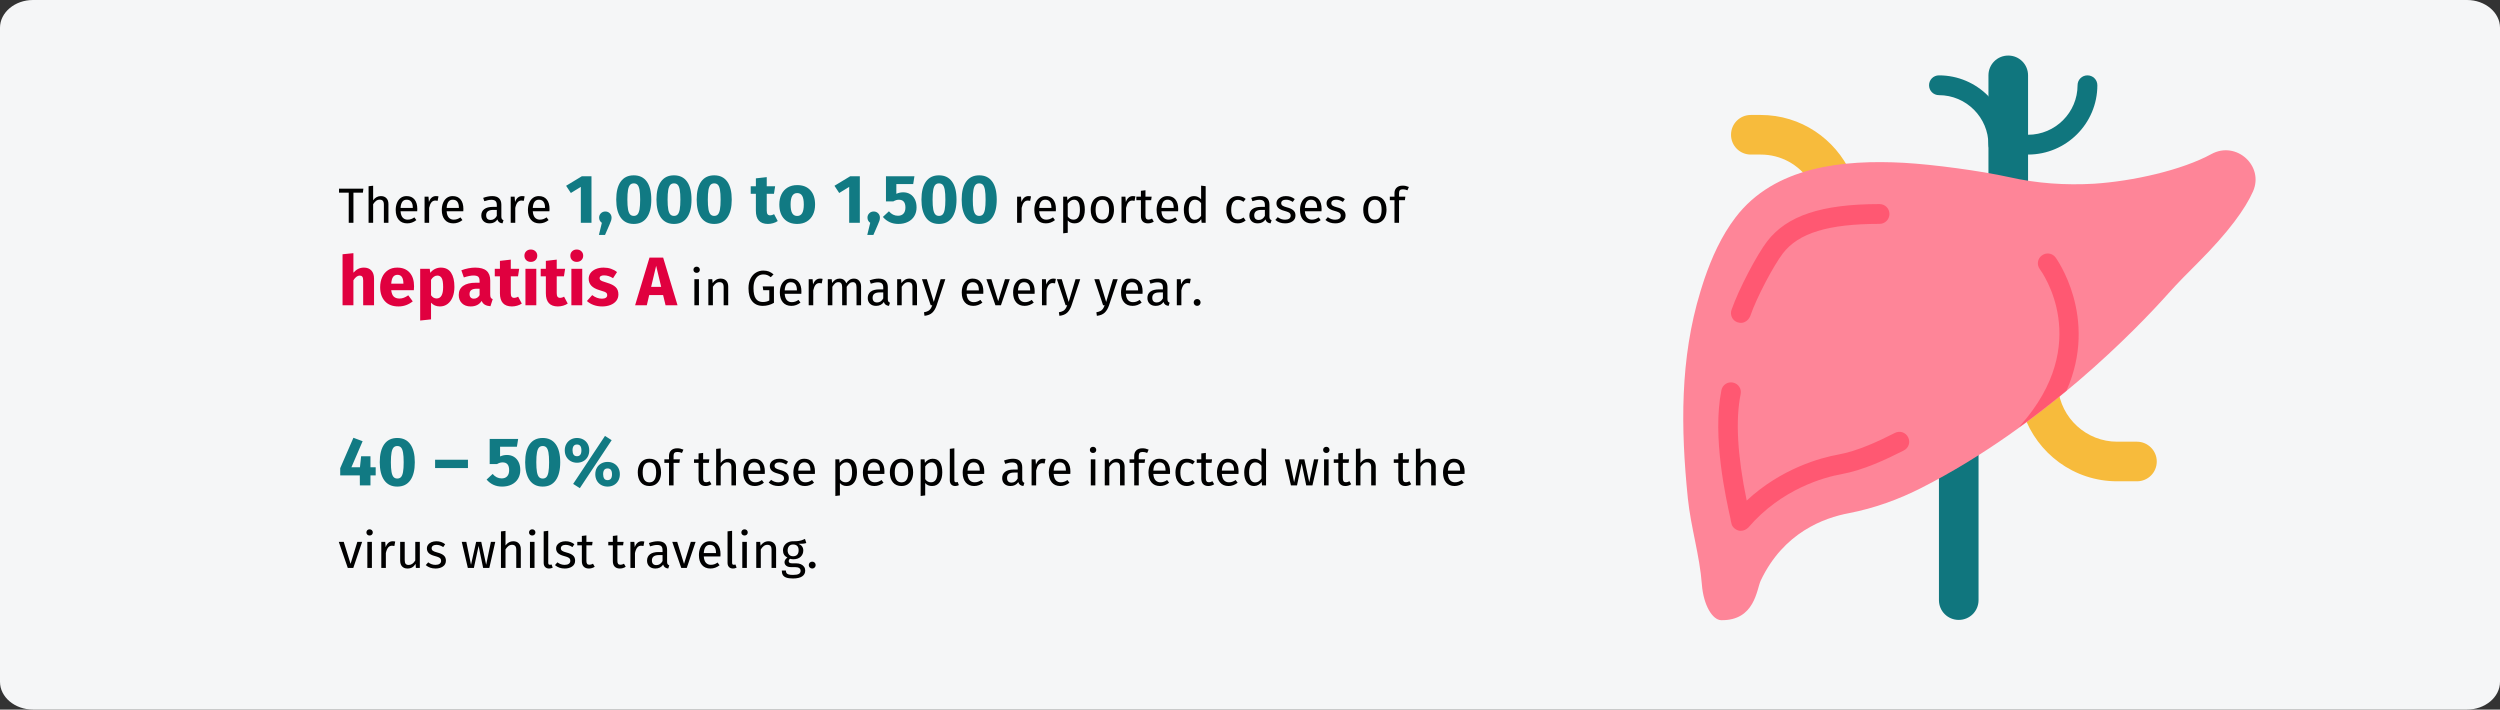 <?xml version="1.0" encoding="UTF-8"?>
<svg xmlns="http://www.w3.org/2000/svg" xmlns:xlink="http://www.w3.org/1999/xlink" width="909px" height="258px" viewBox="0 0 909 258" version="1.1">
  <rect x="0" y="0" width="909" height="258" fill="#333333" stroke="none"/>
  <title>hepatitis-a-haeufigkeit-en</title>
  <g id="Page-1" stroke="none" stroke-width="1" fill="none" fill-rule="evenodd">
    <g id="vorlage" transform="translate(0, -1813)">
      <g id="Group-2" transform="translate(0, 1813)">
        <g id="Mask">
          <path d="M12,0 L897,0 C903.6,0 909,4.538 909,10.085 L909,247.915 C909,253.462 903.6,258 897,258 L12,258 C5.4,258 0,253.462 0,247.915 L0,10.085 C0,4.538 5.4,0 12,0 Z" id="path-1_1_" fill="#F5F6F7"></path>
          <g id="There-are-1,000-to-1" transform="translate(123.27, 63.75)" fill-rule="nonzero">
            <path d="M5.238,17.25 L5.238,6.306 L8.676,6.306 L8.856,4.848 L0,4.848 L0,6.306 L3.528,6.306 L3.528,17.25 L5.238,17.25 Z M12.402,17.25 L12.402,10.5 C12.738,9.972 13.098,9.564 13.482,9.276 C13.866,8.988 14.304,8.844 14.796,8.844 C15.288,8.844 15.663,8.982 15.921,9.258 C16.179,9.534 16.308,10.008 16.308,10.68 L16.308,10.68 L16.308,17.25 L17.964,17.25 L17.964,10.446 C17.964,9.546 17.721,8.838 17.235,8.322 C16.749,7.806 16.074,7.548 15.21,7.548 C14.082,7.548 13.146,8.058 12.402,9.078 L12.402,9.078 L12.402,3.786 L10.746,3.966 L10.746,17.25 L12.402,17.25 Z M24.804,17.466 C26.004,17.466 27.108,17.07 28.116,16.278 L28.116,16.278 L27.396,15.288 C26.976,15.576 26.574,15.786 26.19,15.918 C25.806,16.05 25.386,16.116 24.93,16.116 C24.21,16.116 23.622,15.87 23.166,15.378 C22.71,14.886 22.446,14.118 22.374,13.074 L22.374,13.074 L28.422,13.074 C28.446,12.786 28.458,12.504 28.458,12.228 C28.458,10.764 28.122,9.618 27.45,8.79 C26.778,7.962 25.812,7.548 24.552,7.548 C23.748,7.548 23.049,7.764 22.455,8.196 C21.861,8.628 21.405,9.225 21.087,9.987 C20.769,10.749 20.61,11.622 20.61,12.606 C20.61,14.118 20.979,15.306 21.717,16.17 C22.455,17.034 23.484,17.466 24.804,17.466 Z M26.82,11.85 L22.374,11.85 C22.494,9.858 23.232,8.862 24.588,8.862 C25.332,8.862 25.89,9.108 26.262,9.6 C26.634,10.092 26.82,10.806 26.82,11.742 L26.82,11.742 L26.82,11.85 Z M32.76,17.25 L32.76,11.832 C32.964,10.92 33.246,10.248 33.606,9.816 C33.966,9.384 34.44,9.168 35.028,9.168 C35.292,9.168 35.568,9.204 35.856,9.276 L35.856,9.276 L36.162,7.656 C35.874,7.584 35.562,7.548 35.226,7.548 C34.65,7.548 34.146,7.728 33.714,8.088 C33.282,8.448 32.94,8.982 32.688,9.69 L32.688,9.69 L32.526,7.764 L31.104,7.764 L31.104,17.25 L32.76,17.25 Z M41.562,17.466 C42.762,17.466 43.866,17.07 44.874,16.278 L44.874,16.278 L44.154,15.288 C43.734,15.576 43.332,15.786 42.948,15.918 C42.564,16.05 42.144,16.116 41.688,16.116 C40.968,16.116 40.38,15.87 39.924,15.378 C39.468,14.886 39.204,14.118 39.132,13.074 L39.132,13.074 L45.18,13.074 C45.204,12.786 45.216,12.504 45.216,12.228 C45.216,10.764 44.88,9.618 44.208,8.79 C43.536,7.962 42.57,7.548 41.31,7.548 C40.506,7.548 39.807,7.764 39.213,8.196 C38.619,8.628 38.163,9.225 37.845,9.987 C37.527,10.749 37.368,11.622 37.368,12.606 C37.368,14.118 37.737,15.306 38.475,16.17 C39.213,17.034 40.242,17.466 41.562,17.466 Z M43.578,11.85 L39.132,11.85 C39.252,9.858 39.99,8.862 41.346,8.862 C42.09,8.862 42.648,9.108 43.02,9.6 C43.392,10.092 43.578,10.806 43.578,11.742 L43.578,11.742 L43.578,11.85 Z M59.436,17.466 L59.814,16.314 C59.55,16.218 59.352,16.077 59.22,15.891 C59.088,15.705 59.022,15.42 59.022,15.036 L59.022,15.036 L59.022,10.698 C59.022,9.69 58.746,8.913 58.194,8.367 C57.642,7.821 56.808,7.548 55.692,7.548 C54.684,7.548 53.592,7.764 52.416,8.196 L52.416,8.196 L52.83,9.402 C53.838,9.066 54.69,8.898 55.386,8.898 C56.058,8.898 56.556,9.042 56.88,9.33 C57.204,9.618 57.366,10.098 57.366,10.77 L57.366,10.77 L57.366,11.472 L55.908,11.472 C54.576,11.472 53.547,11.742 52.821,12.282 C52.095,12.822 51.732,13.596 51.732,14.604 C51.732,15.456 52.002,16.146 52.542,16.674 C53.082,17.202 53.82,17.466 54.756,17.466 C56.004,17.466 56.946,16.992 57.582,16.044 C57.726,16.5 57.948,16.836 58.248,17.052 C58.548,17.268 58.944,17.406 59.436,17.466 L59.436,17.466 Z M55.134,16.224 C54.594,16.224 54.186,16.08 53.91,15.792 C53.634,15.504 53.496,15.078 53.496,14.514 C53.496,13.218 54.372,12.57 56.124,12.57 L56.124,12.57 L57.366,12.57 L57.366,14.748 C56.826,15.732 56.082,16.224 55.134,16.224 Z M64.08,17.25 L64.08,11.832 C64.284,10.92 64.566,10.248 64.926,9.816 C65.286,9.384 65.76,9.168 66.348,9.168 C66.612,9.168 66.888,9.204 67.176,9.276 L67.176,9.276 L67.482,7.656 C67.194,7.584 66.882,7.548 66.546,7.548 C65.97,7.548 65.466,7.728 65.034,8.088 C64.602,8.448 64.26,8.982 64.008,9.69 L64.008,9.69 L63.846,7.764 L62.424,7.764 L62.424,17.25 L64.08,17.25 Z M72.882,17.466 C74.082,17.466 75.186,17.07 76.194,16.278 L76.194,16.278 L75.474,15.288 C75.054,15.576 74.652,15.786 74.268,15.918 C73.884,16.05 73.464,16.116 73.008,16.116 C72.288,16.116 71.7,15.87 71.244,15.378 C70.788,14.886 70.524,14.118 70.452,13.074 L70.452,13.074 L76.5,13.074 C76.524,12.786 76.536,12.504 76.536,12.228 C76.536,10.764 76.2,9.618 75.528,8.79 C74.856,7.962 73.89,7.548 72.63,7.548 C71.826,7.548 71.127,7.764 70.533,8.196 C69.939,8.628 69.483,9.225 69.165,9.987 C68.847,10.749 68.688,11.622 68.688,12.606 C68.688,14.118 69.057,15.306 69.795,16.17 C70.533,17.034 71.562,17.466 72.882,17.466 Z M74.898,11.85 L70.452,11.85 C70.572,9.858 71.31,8.862 72.666,8.862 C73.41,8.862 73.968,9.108 74.34,9.6 C74.712,10.092 74.898,10.806 74.898,11.742 L74.898,11.742 L74.898,11.85 Z" id="Thereare" fill="#000000"></path>
            <path d="M91.792,17.25 L91.792,0.35 L88.267,0.35 L82.567,3.8 L84.292,6.425 L87.917,4.2 L87.917,17.25 L91.792,17.25 Z M96.717,21.675 L98.292,18.05 C98.592,17.383 98.8,16.867 98.917,16.5 C99.034,16.133 99.092,15.767 99.092,15.4 C99.092,14.767 98.875,14.233 98.442,13.8 C98.009,13.367 97.475,13.15 96.842,13.15 C96.192,13.15 95.65,13.367 95.217,13.8 C94.784,14.233 94.567,14.767 94.567,15.4 C94.567,15.783 94.654,16.137 94.829,16.462 C95.004,16.788 95.25,17.058 95.567,17.275 L95.567,17.275 L94.492,21.675 L96.717,21.675 Z M107.167,17.675 C109.234,17.675 110.813,16.908 111.904,15.375 C112.996,13.842 113.542,11.658 113.542,8.825 C113.542,5.975 112.996,3.792 111.904,2.275 C110.813,0.758 109.234,0 107.167,0 C105.1,0 103.521,0.758 102.43,2.275 C101.338,3.792 100.792,5.975 100.792,8.825 C100.792,11.658 101.338,13.842 102.43,15.375 C103.521,16.908 105.1,17.675 107.167,17.675 Z M107.167,14.75 C106.6,14.75 106.15,14.567 105.817,14.2 C105.484,13.833 105.238,13.221 105.079,12.363 C104.921,11.504 104.842,10.325 104.842,8.825 C104.842,7.325 104.921,6.15 105.079,5.3 C105.238,4.45 105.484,3.842 105.817,3.475 C106.15,3.108 106.6,2.925 107.167,2.925 C107.734,2.925 108.184,3.1 108.517,3.45 C108.85,3.8 109.096,4.404 109.254,5.263 C109.413,6.121 109.492,7.308 109.492,8.825 C109.492,10.342 109.413,11.529 109.254,12.387 C109.096,13.246 108.85,13.854 108.517,14.213 C108.184,14.571 107.734,14.75 107.167,14.75 Z M121.792,17.675 C123.859,17.675 125.438,16.908 126.529,15.375 C127.621,13.842 128.167,11.658 128.167,8.825 C128.167,5.975 127.621,3.792 126.529,2.275 C125.438,0.758 123.859,0 121.792,0 C119.725,0 118.146,0.758 117.055,2.275 C115.963,3.792 115.417,5.975 115.417,8.825 C115.417,11.658 115.963,13.842 117.055,15.375 C118.146,16.908 119.725,17.675 121.792,17.675 Z M121.792,14.75 C121.225,14.75 120.775,14.567 120.442,14.2 C120.109,13.833 119.863,13.221 119.704,12.363 C119.546,11.504 119.467,10.325 119.467,8.825 C119.467,7.325 119.546,6.15 119.704,5.3 C119.863,4.45 120.109,3.842 120.442,3.475 C120.775,3.108 121.225,2.925 121.792,2.925 C122.359,2.925 122.809,3.1 123.142,3.45 C123.475,3.8 123.721,4.404 123.879,5.263 C124.038,6.121 124.117,7.308 124.117,8.825 C124.117,10.342 124.038,11.529 123.879,12.387 C123.721,13.246 123.475,13.854 123.142,14.213 C122.809,14.571 122.359,14.75 121.792,14.75 Z M136.417,17.675 C138.484,17.675 140.063,16.908 141.155,15.375 C142.246,13.842 142.792,11.658 142.792,8.825 C142.792,5.975 142.246,3.792 141.155,2.275 C140.063,0.758 138.484,0 136.417,0 C134.35,0 132.771,0.758 131.679,2.275 C130.588,3.792 130.042,5.975 130.042,8.825 C130.042,11.658 130.588,13.842 131.679,15.375 C132.771,16.908 134.35,17.675 136.417,17.675 Z M136.417,14.75 C135.85,14.75 135.4,14.567 135.067,14.2 C134.734,13.833 134.488,13.221 134.329,12.363 C134.171,11.504 134.092,10.325 134.092,8.825 C134.092,7.325 134.171,6.15 134.329,5.3 C134.488,4.45 134.734,3.842 135.067,3.475 C135.4,3.108 135.85,2.925 136.417,2.925 C136.984,2.925 137.434,3.1 137.767,3.45 C138.1,3.8 138.346,4.404 138.505,5.263 C138.663,6.121 138.742,7.308 138.742,8.825 C138.742,10.342 138.663,11.529 138.505,12.387 C138.346,13.246 138.1,13.854 137.767,14.213 C137.434,14.571 136.984,14.75 136.417,14.75 Z M155.917,17.675 C156.55,17.675 157.188,17.583 157.829,17.4 C158.471,17.217 159.034,16.958 159.517,16.625 L159.517,16.625 L158.192,14.125 C157.692,14.408 157.217,14.55 156.767,14.55 C156.334,14.55 156.017,14.417 155.817,14.15 C155.617,13.883 155.517,13.442 155.517,12.825 L155.517,12.825 L155.517,6.725 L158.142,6.725 L158.567,3.975 L155.517,3.975 L155.517,0.65 L151.567,1.1 L151.567,3.975 L149.692,3.975 L149.692,6.725 L151.567,6.725 L151.567,12.875 C151.567,16.058 153.017,17.658 155.917,17.675 Z M166.592,17.675 C167.925,17.675 169.079,17.383 170.054,16.8 C171.03,16.217 171.78,15.396 172.304,14.338 C172.829,13.279 173.092,12.042 173.092,10.625 C173.092,8.392 172.517,6.654 171.367,5.412 C170.217,4.171 168.625,3.55 166.592,3.55 C165.259,3.55 164.105,3.842 163.13,4.425 C162.155,5.008 161.405,5.829 160.88,6.888 C160.355,7.946 160.092,9.183 160.092,10.6 C160.092,12.833 160.671,14.571 161.829,15.812 C162.988,17.054 164.575,17.675 166.592,17.675 Z M166.592,14.775 C165.775,14.775 165.171,14.442 164.78,13.775 C164.388,13.108 164.192,12.05 164.192,10.6 C164.192,9.183 164.392,8.137 164.792,7.463 C165.192,6.787 165.792,6.45 166.592,6.45 C167.409,6.45 168.013,6.783 168.405,7.45 C168.796,8.117 168.992,9.175 168.992,10.625 C168.992,12.042 168.792,13.088 168.392,13.762 C167.992,14.438 167.392,14.775 166.592,14.775 Z M189.367,17.25 L189.367,0.35 L185.842,0.35 L180.142,3.8 L181.867,6.425 L185.492,4.2 L185.492,17.25 L189.367,17.25 Z M194.292,21.675 L195.867,18.05 C196.167,17.383 196.375,16.867 196.492,16.5 C196.609,16.133 196.667,15.767 196.667,15.4 C196.667,14.767 196.45,14.233 196.017,13.8 C195.584,13.367 195.05,13.15 194.417,13.15 C193.767,13.15 193.225,13.367 192.792,13.8 C192.359,14.233 192.142,14.767 192.142,15.4 C192.142,15.783 192.23,16.137 192.405,16.462 C192.579,16.788 192.825,17.058 193.142,17.275 L193.142,17.275 L192.067,21.675 L194.292,21.675 Z M203.367,17.675 C204.684,17.675 205.846,17.425 206.855,16.925 C207.863,16.425 208.638,15.721 209.179,14.812 C209.721,13.904 209.992,12.858 209.992,11.675 C209.992,10.542 209.784,9.558 209.367,8.725 C208.95,7.892 208.375,7.258 207.642,6.825 C206.909,6.392 206.075,6.175 205.142,6.175 C204.259,6.175 203.425,6.358 202.642,6.725 L202.642,6.725 L202.642,3.175 L208.767,3.175 L209.217,0.35 L198.867,0.35 L198.867,9.475 L201.542,9.475 C201.925,9.258 202.275,9.104 202.592,9.012 C202.909,8.921 203.234,8.875 203.567,8.875 C205.15,8.875 205.942,9.817 205.942,11.7 C205.942,12.667 205.704,13.408 205.23,13.925 C204.755,14.442 204.084,14.7 203.217,14.7 C201.95,14.7 200.859,14.158 199.942,13.075 L199.942,13.075 L197.742,15.125 C199.209,16.825 201.084,17.675 203.367,17.675 Z M218.142,17.675 C220.209,17.675 221.788,16.908 222.88,15.375 C223.971,13.842 224.517,11.658 224.517,8.825 C224.517,5.975 223.971,3.792 222.88,2.275 C221.788,0.758 220.209,0 218.142,0 C216.075,0 214.496,0.758 213.405,2.275 C212.313,3.792 211.767,5.975 211.767,8.825 C211.767,11.658 212.313,13.842 213.405,15.375 C214.496,16.908 216.075,17.675 218.142,17.675 Z M218.142,14.75 C217.575,14.75 217.125,14.567 216.792,14.2 C216.459,13.833 216.213,13.221 216.054,12.363 C215.896,11.504 215.817,10.325 215.817,8.825 C215.817,7.325 215.896,6.15 216.054,5.3 C216.213,4.45 216.459,3.842 216.792,3.475 C217.125,3.108 217.575,2.925 218.142,2.925 C218.709,2.925 219.159,3.1 219.492,3.45 C219.825,3.8 220.071,4.404 220.23,5.263 C220.388,6.121 220.467,7.308 220.467,8.825 C220.467,10.342 220.388,11.529 220.23,12.387 C220.071,13.246 219.825,13.854 219.492,14.213 C219.159,14.571 218.709,14.75 218.142,14.75 Z M232.767,17.675 C234.834,17.675 236.413,16.908 237.505,15.375 C238.596,13.842 239.142,11.658 239.142,8.825 C239.142,5.975 238.596,3.792 237.505,2.275 C236.413,0.758 234.834,0 232.767,0 C230.7,0 229.121,0.758 228.03,2.275 C226.938,3.792 226.392,5.975 226.392,8.825 C226.392,11.658 226.938,13.842 228.03,15.375 C229.121,16.908 230.7,17.675 232.767,17.675 Z M232.767,14.75 C232.2,14.75 231.75,14.567 231.417,14.2 C231.084,13.833 230.838,13.221 230.679,12.363 C230.521,11.504 230.442,10.325 230.442,8.825 C230.442,7.325 230.521,6.15 230.679,5.3 C230.838,4.45 231.084,3.842 231.417,3.475 C231.75,3.108 232.2,2.925 232.767,2.925 C233.334,2.925 233.784,3.1 234.117,3.45 C234.45,3.8 234.696,4.404 234.855,5.263 C235.013,6.121 235.092,7.308 235.092,8.825 C235.092,10.342 235.013,11.529 234.855,12.387 C234.696,13.246 234.45,13.854 234.117,14.213 C233.784,14.571 233.334,14.75 232.767,14.75 Z" id="1,000to1,500" fill="#117A83"></path>
            <path d="M248.203,17.25 L248.203,11.832 C248.407,10.92 248.689,10.248 249.049,9.816 C249.409,9.384 249.883,9.168 250.471,9.168 C250.735,9.168 251.011,9.204 251.299,9.276 L251.299,9.276 L251.605,7.656 C251.317,7.584 251.005,7.548 250.669,7.548 C250.093,7.548 249.589,7.728 249.157,8.088 C248.725,8.448 248.383,8.982 248.131,9.69 L248.131,9.69 L247.969,7.764 L246.547,7.764 L246.547,17.25 L248.203,17.25 Z M257.005,17.466 C258.205,17.466 259.309,17.07 260.317,16.278 L260.317,16.278 L259.597,15.288 C259.177,15.576 258.775,15.786 258.391,15.918 C258.007,16.05 257.587,16.116 257.131,16.116 C256.411,16.116 255.823,15.87 255.367,15.378 C254.911,14.886 254.647,14.118 254.575,13.074 L254.575,13.074 L260.623,13.074 C260.647,12.786 260.659,12.504 260.659,12.228 C260.659,10.764 260.323,9.618 259.651,8.79 C258.979,7.962 258.013,7.548 256.753,7.548 C255.949,7.548 255.25,7.764 254.656,8.196 C254.062,8.628 253.606,9.225 253.288,9.987 C252.97,10.749 252.811,11.622 252.811,12.606 C252.811,14.118 253.18,15.306 253.918,16.17 C254.656,17.034 255.685,17.466 257.005,17.466 Z M259.021,11.85 L254.575,11.85 C254.695,9.858 255.433,8.862 256.789,8.862 C257.533,8.862 258.091,9.108 258.463,9.6 C258.835,10.092 259.021,10.806 259.021,11.742 L259.021,11.742 L259.021,11.85 Z M263.305,21.084 L264.961,20.886 L264.961,16.386 C265.561,17.106 266.389,17.466 267.445,17.466 C268.633,17.466 269.551,17.01 270.199,16.098 C270.847,15.186 271.171,13.986 271.171,12.498 C271.171,10.926 270.889,9.708 270.325,8.844 C269.761,7.98 268.873,7.548 267.661,7.548 C267.121,7.548 266.605,7.677 266.113,7.935 C265.621,8.193 265.201,8.562 264.853,9.042 L264.853,9.042 L264.727,7.764 L263.305,7.764 L263.305,21.084 Z M267.049,16.116 C266.617,16.116 266.221,16.017 265.861,15.819 C265.501,15.621 265.201,15.336 264.961,14.964 L264.961,14.964 L264.961,10.338 C265.249,9.906 265.585,9.552 265.969,9.276 C266.353,9 266.779,8.862 267.247,8.862 C268.675,8.862 269.389,10.074 269.389,12.498 C269.389,14.91 268.609,16.116 267.049,16.116 Z M277.543,17.466 C278.419,17.466 279.175,17.259 279.811,16.845 C280.447,16.431 280.933,15.849 281.269,15.099 C281.605,14.349 281.773,13.482 281.773,12.498 C281.773,10.974 281.404,9.768 280.666,8.88 C279.928,7.992 278.893,7.548 277.561,7.548 C276.673,7.548 275.911,7.755 275.275,8.169 C274.639,8.583 274.153,9.165 273.817,9.915 C273.481,10.665 273.313,11.532 273.313,12.516 C273.313,14.04 273.685,15.246 274.429,16.134 C275.173,17.022 276.211,17.466 277.543,17.466 Z M277.543,16.134 C275.911,16.134 275.095,14.928 275.095,12.516 C275.095,10.092 275.917,8.88 277.561,8.88 C279.181,8.88 279.991,10.086 279.991,12.498 C279.991,14.922 279.175,16.134 277.543,16.134 Z M286.165,17.25 L286.165,11.832 C286.369,10.92 286.651,10.248 287.011,9.816 C287.371,9.384 287.845,9.168 288.433,9.168 C288.697,9.168 288.973,9.204 289.261,9.276 L289.261,9.276 L289.567,7.656 C289.279,7.584 288.967,7.548 288.631,7.548 C288.055,7.548 287.551,7.728 287.119,8.088 C286.687,8.448 286.345,8.982 286.093,9.69 L286.093,9.69 L285.931,7.764 L284.509,7.764 L284.509,17.25 L286.165,17.25 Z M294.121,17.466 C294.913,17.466 295.621,17.25 296.245,16.818 L296.245,16.818 L295.615,15.72 C295.147,15.972 294.727,16.098 294.355,16.098 C293.947,16.098 293.656,15.987 293.482,15.765 C293.308,15.543 293.221,15.186 293.221,14.694 L293.221,14.694 L293.221,9.042 L295.291,9.042 L295.471,7.764 L293.221,7.764 L293.221,5.424 L291.565,5.622 L291.565,7.764 L289.909,7.764 L289.909,9.042 L291.565,9.042 L291.565,14.766 C291.565,15.642 291.79,16.311 292.24,16.773 C292.69,17.235 293.317,17.466 294.121,17.466 Z M301.465,17.466 C302.665,17.466 303.769,17.07 304.777,16.278 L304.777,16.278 L304.057,15.288 C303.637,15.576 303.235,15.786 302.851,15.918 C302.467,16.05 302.047,16.116 301.591,16.116 C300.871,16.116 300.283,15.87 299.827,15.378 C299.371,14.886 299.107,14.118 299.035,13.074 L299.035,13.074 L305.083,13.074 C305.107,12.786 305.119,12.504 305.119,12.228 C305.119,10.764 304.783,9.618 304.111,8.79 C303.439,7.962 302.473,7.548 301.213,7.548 C300.409,7.548 299.71,7.764 299.116,8.196 C298.522,8.628 298.066,9.225 297.748,9.987 C297.43,10.749 297.271,11.622 297.271,12.606 C297.271,14.118 297.64,15.306 298.378,16.17 C299.116,17.034 300.145,17.466 301.465,17.466 Z M303.481,11.85 L299.035,11.85 C299.155,9.858 299.893,8.862 301.249,8.862 C301.993,8.862 302.551,9.108 302.923,9.6 C303.295,10.092 303.481,10.806 303.481,11.742 L303.481,11.742 L303.481,11.85 Z M310.753,17.466 C311.329,17.466 311.851,17.331 312.319,17.061 C312.787,16.791 313.177,16.416 313.489,15.936 L313.489,15.936 L313.651,17.25 L315.109,17.25 L315.109,3.948 L313.453,3.75 L313.453,8.718 C312.721,7.938 311.869,7.548 310.897,7.548 C310.141,7.548 309.481,7.761 308.917,8.187 C308.353,8.613 307.921,9.204 307.621,9.96 C307.321,10.716 307.171,11.58 307.171,12.552 C307.171,14.052 307.486,15.246 308.116,16.134 C308.746,17.022 309.625,17.466 310.753,17.466 Z M311.113,16.152 C310.417,16.152 309.883,15.852 309.511,15.252 C309.139,14.652 308.953,13.74 308.953,12.516 C308.953,11.304 309.154,10.392 309.556,9.78 C309.958,9.168 310.525,8.862 311.257,8.862 C311.701,8.862 312.1,8.967 312.454,9.177 C312.808,9.387 313.141,9.696 313.453,10.104 L313.453,10.104 L313.453,14.748 C313.117,15.216 312.769,15.567 312.409,15.801 C312.049,16.035 311.617,16.152 311.113,16.152 Z M326.755,17.466 C327.823,17.466 328.789,17.118 329.653,16.422 L329.653,16.422 L328.897,15.342 C328.513,15.594 328.165,15.777 327.853,15.891 C327.541,16.005 327.199,16.062 326.827,16.062 C326.047,16.062 325.447,15.777 325.027,15.207 C324.607,14.637 324.397,13.752 324.397,12.552 C324.397,11.352 324.61,10.446 325.036,9.834 C325.462,9.222 326.059,8.916 326.827,8.916 C327.211,8.916 327.562,8.973 327.88,9.087 C328.198,9.201 328.525,9.378 328.861,9.618 L328.861,9.618 L329.653,8.574 C329.221,8.214 328.771,7.953 328.303,7.791 C327.835,7.629 327.319,7.548 326.755,7.548 C325.903,7.548 325.168,7.758 324.55,8.178 C323.932,8.598 323.455,9.186 323.119,9.942 C322.783,10.698 322.615,11.58 322.615,12.588 C322.615,14.112 322.984,15.306 323.722,16.17 C324.46,17.034 325.471,17.466 326.755,17.466 Z M338.707,17.466 L339.085,16.314 C338.821,16.218 338.623,16.077 338.491,15.891 C338.359,15.705 338.293,15.42 338.293,15.036 L338.293,15.036 L338.293,10.698 C338.293,9.69 338.017,8.913 337.465,8.367 C336.913,7.821 336.079,7.548 334.963,7.548 C333.955,7.548 332.863,7.764 331.687,8.196 L331.687,8.196 L332.101,9.402 C333.109,9.066 333.961,8.898 334.657,8.898 C335.329,8.898 335.827,9.042 336.151,9.33 C336.475,9.618 336.637,10.098 336.637,10.77 L336.637,10.77 L336.637,11.472 L335.179,11.472 C333.847,11.472 332.818,11.742 332.092,12.282 C331.366,12.822 331.003,13.596 331.003,14.604 C331.003,15.456 331.273,16.146 331.813,16.674 C332.353,17.202 333.091,17.466 334.027,17.466 C335.275,17.466 336.217,16.992 336.853,16.044 C336.997,16.5 337.219,16.836 337.519,17.052 C337.819,17.268 338.215,17.406 338.707,17.466 L338.707,17.466 Z M334.405,16.224 C333.865,16.224 333.457,16.08 333.181,15.792 C332.905,15.504 332.767,15.078 332.767,14.514 C332.767,13.218 333.643,12.57 335.395,12.57 L335.395,12.57 L336.637,12.57 L336.637,14.748 C336.097,15.732 335.353,16.224 334.405,16.224 Z M344.017,17.466 C345.061,17.466 345.946,17.22 346.672,16.728 C347.398,16.236 347.761,15.522 347.761,14.586 C347.761,13.794 347.5,13.17 346.978,12.714 C346.456,12.258 345.667,11.898 344.611,11.634 C343.843,11.43 343.312,11.22 343.018,11.004 C342.724,10.788 342.577,10.488 342.577,10.104 C342.577,9.72 342.733,9.417 343.045,9.195 C343.357,8.973 343.783,8.862 344.323,8.862 C344.755,8.862 345.166,8.928 345.556,9.06 C345.946,9.192 346.357,9.396 346.789,9.672 L346.789,9.672 L347.491,8.628 C347.023,8.268 346.531,7.998 346.015,7.818 C345.499,7.638 344.917,7.548 344.269,7.548 C343.621,7.548 343.036,7.659 342.514,7.881 C341.992,8.103 341.584,8.415 341.29,8.817 C340.996,9.219 340.849,9.666 340.849,10.158 C340.849,10.842 341.074,11.406 341.524,11.85 C341.974,12.294 342.703,12.648 343.711,12.912 C344.335,13.08 344.809,13.239 345.133,13.389 C345.457,13.539 345.685,13.713 345.817,13.911 C345.949,14.109 346.015,14.37 346.015,14.694 C346.015,15.138 345.832,15.489 345.466,15.747 C345.1,16.005 344.605,16.134 343.981,16.134 C343.009,16.134 342.121,15.828 341.317,15.216 L341.317,15.216 L340.435,16.224 C341.383,17.052 342.577,17.466 344.017,17.466 Z M353.611,17.466 C354.811,17.466 355.915,17.07 356.923,16.278 L356.923,16.278 L356.203,15.288 C355.783,15.576 355.381,15.786 354.997,15.918 C354.613,16.05 354.193,16.116 353.737,16.116 C353.017,16.116 352.429,15.87 351.973,15.378 C351.517,14.886 351.253,14.118 351.181,13.074 L351.181,13.074 L357.229,13.074 C357.253,12.786 357.265,12.504 357.265,12.228 C357.265,10.764 356.929,9.618 356.257,8.79 C355.585,7.962 354.619,7.548 353.359,7.548 C352.555,7.548 351.856,7.764 351.262,8.196 C350.668,8.628 350.212,9.225 349.894,9.987 C349.576,10.749 349.417,11.622 349.417,12.606 C349.417,14.118 349.786,15.306 350.524,16.17 C351.262,17.034 352.291,17.466 353.611,17.466 Z M355.627,11.85 L351.181,11.85 C351.301,9.858 352.039,8.862 353.395,8.862 C354.139,8.862 354.697,9.108 355.069,9.6 C355.441,10.092 355.627,10.806 355.627,11.742 L355.627,11.742 L355.627,11.85 Z M362.233,17.466 C363.277,17.466 364.162,17.22 364.888,16.728 C365.614,16.236 365.977,15.522 365.977,14.586 C365.977,13.794 365.716,13.17 365.194,12.714 C364.672,12.258 363.883,11.898 362.827,11.634 C362.059,11.43 361.528,11.22 361.234,11.004 C360.94,10.788 360.793,10.488 360.793,10.104 C360.793,9.72 360.949,9.417 361.261,9.195 C361.573,8.973 361.999,8.862 362.539,8.862 C362.971,8.862 363.382,8.928 363.772,9.06 C364.162,9.192 364.573,9.396 365.005,9.672 L365.005,9.672 L365.707,8.628 C365.239,8.268 364.747,7.998 364.231,7.818 C363.715,7.638 363.133,7.548 362.485,7.548 C361.837,7.548 361.252,7.659 360.73,7.881 C360.208,8.103 359.8,8.415 359.506,8.817 C359.212,9.219 359.065,9.666 359.065,10.158 C359.065,10.842 359.29,11.406 359.74,11.85 C360.19,12.294 360.919,12.648 361.927,12.912 C362.551,13.08 363.025,13.239 363.349,13.389 C363.673,13.539 363.901,13.713 364.033,13.911 C364.165,14.109 364.231,14.37 364.231,14.694 C364.231,15.138 364.048,15.489 363.682,15.747 C363.316,16.005 362.821,16.134 362.197,16.134 C361.225,16.134 360.337,15.828 359.533,15.216 L359.533,15.216 L358.651,16.224 C359.599,17.052 360.793,17.466 362.233,17.466 Z M376.633,17.466 C377.509,17.466 378.265,17.259 378.901,16.845 C379.537,16.431 380.023,15.849 380.359,15.099 C380.695,14.349 380.863,13.482 380.863,12.498 C380.863,10.974 380.494,9.768 379.756,8.88 C379.018,7.992 377.983,7.548 376.651,7.548 C375.763,7.548 375.001,7.755 374.365,8.169 C373.729,8.583 373.243,9.165 372.907,9.915 C372.571,10.665 372.403,11.532 372.403,12.516 C372.403,14.04 372.775,15.246 373.519,16.134 C374.263,17.022 375.301,17.466 376.633,17.466 Z M376.633,16.134 C375.001,16.134 374.185,14.928 374.185,12.516 C374.185,10.092 375.007,8.88 376.651,8.88 C378.271,8.88 379.081,10.086 379.081,12.498 C379.081,14.922 378.265,16.134 376.633,16.134 Z M385.417,17.25 L385.417,9.042 L387.541,9.042 L387.721,7.764 L385.417,7.764 L385.417,6.45 C385.417,5.982 385.525,5.637 385.741,5.415 C385.957,5.193 386.317,5.082 386.821,5.082 C387.385,5.082 387.937,5.202 388.477,5.442 L388.477,5.442 L388.999,4.236 C388.603,4.068 388.234,3.945 387.892,3.867 C387.55,3.789 387.163,3.75 386.731,3.75 C385.795,3.75 385.066,3.999 384.544,4.497 C384.022,4.995 383.761,5.652 383.761,6.468 L383.761,6.468 L383.761,7.764 L382.069,7.764 L382.069,9.042 L383.761,9.042 L383.761,17.25 L385.417,17.25 Z" id="reportedcasesof" fill="#000000"></path>
            <path d="M5.23,47.25 L5.23,38.15 C5.963,37.017 6.73,36.45 7.53,36.45 C7.93,36.45 8.238,36.579 8.455,36.837 C8.672,37.096 8.78,37.558 8.78,38.225 L8.78,38.225 L8.78,47.25 L12.73,47.25 L12.73,37.55 C12.73,36.283 12.405,35.3 11.755,34.6 C11.105,33.9 10.205,33.55 9.055,33.55 C8.288,33.55 7.597,33.704 6.98,34.013 C6.363,34.321 5.78,34.783 5.23,35.4 L5.23,35.4 L5.23,28.3 L1.28,28.7 L1.28,47.25 L5.23,47.25 Z M21.63,47.675 C23.53,47.675 25.255,47.058 26.805,45.825 L26.805,45.825 L25.18,43.625 C24.597,44.025 24.055,44.321 23.555,44.513 C23.055,44.704 22.538,44.8 22.005,44.8 C21.122,44.8 20.43,44.575 19.93,44.125 C19.43,43.675 19.113,42.892 18.98,41.775 L18.98,41.775 L27.205,41.775 C27.255,41.375 27.28,40.9 27.28,40.35 C27.28,38.217 26.738,36.55 25.655,35.35 C24.572,34.15 23.072,33.55 21.155,33.55 C19.855,33.55 18.738,33.862 17.805,34.487 C16.872,35.112 16.163,35.962 15.68,37.038 C15.197,38.112 14.955,39.325 14.955,40.675 C14.955,42.808 15.53,44.508 16.68,45.775 C17.83,47.042 19.48,47.675 21.63,47.675 Z M23.405,39.4 L18.98,39.4 C19.063,38.25 19.293,37.425 19.668,36.925 C20.043,36.425 20.572,36.175 21.255,36.175 C22.655,36.175 23.372,37.192 23.405,39.225 L23.405,39.225 L23.405,39.4 Z M29.505,52.8 L33.455,52.375 L33.455,46.3 C34.272,47.217 35.347,47.675 36.68,47.675 C37.747,47.675 38.68,47.371 39.48,46.763 C40.28,46.154 40.892,45.312 41.318,44.237 C41.742,43.163 41.955,41.942 41.955,40.575 C41.955,38.358 41.547,36.633 40.73,35.4 C39.913,34.167 38.672,33.55 37.005,33.55 C36.305,33.55 35.622,33.704 34.955,34.013 C34.288,34.321 33.697,34.8 33.18,35.45 L33.18,35.45 L32.98,33.975 L29.505,33.975 L29.505,52.8 Z M35.48,44.775 C34.663,44.775 33.988,44.383 33.455,43.6 L33.455,43.6 L33.455,38 C33.755,37.5 34.101,37.117 34.492,36.85 C34.884,36.583 35.305,36.45 35.755,36.45 C36.455,36.45 36.98,36.754 37.33,37.362 C37.68,37.971 37.855,39.058 37.855,40.625 C37.855,43.392 37.063,44.775 35.48,44.775 Z M47.855,47.675 C49.655,47.675 50.988,47.008 51.855,45.675 C52.138,46.308 52.538,46.771 53.055,47.062 C53.572,47.354 54.238,47.533 55.055,47.6 L55.055,47.6 L55.88,45.025 C55.563,44.908 55.334,44.733 55.193,44.5 C55.051,44.267 54.98,43.9 54.98,43.4 L54.98,43.4 L54.98,38.25 C54.98,36.683 54.538,35.508 53.655,34.725 C52.772,33.942 51.38,33.55 49.48,33.55 C48.73,33.55 47.917,33.633 47.042,33.8 C46.167,33.967 45.313,34.208 44.48,34.525 L44.48,34.525 L45.38,37.125 C46.03,36.908 46.663,36.737 47.28,36.612 C47.897,36.487 48.422,36.425 48.855,36.425 C49.688,36.425 50.272,36.571 50.605,36.862 C50.938,37.154 51.105,37.692 51.105,38.475 L51.105,38.475 L51.105,39.05 L49.755,39.05 C47.738,39.05 46.197,39.433 45.13,40.2 C44.063,40.967 43.53,42.075 43.53,43.525 C43.53,44.758 43.922,45.758 44.705,46.525 C45.488,47.292 46.538,47.675 47.855,47.675 Z M49.005,44.85 C48.522,44.85 48.142,44.704 47.867,44.413 C47.593,44.121 47.455,43.708 47.455,43.175 C47.455,42.508 47.676,42.017 48.117,41.7 C48.559,41.383 49.23,41.225 50.13,41.225 L50.13,41.225 L51.105,41.225 L51.105,43.575 C50.605,44.425 49.905,44.85 49.005,44.85 Z M62.855,47.675 C63.488,47.675 64.126,47.583 64.767,47.4 C65.409,47.217 65.972,46.958 66.455,46.625 L66.455,46.625 L65.13,44.125 C64.63,44.408 64.155,44.55 63.705,44.55 C63.272,44.55 62.955,44.417 62.755,44.15 C62.555,43.883 62.455,43.442 62.455,42.825 L62.455,42.825 L62.455,36.725 L65.08,36.725 L65.505,33.975 L62.455,33.975 L62.455,30.65 L58.505,31.1 L58.505,33.975 L56.63,33.975 L56.63,36.725 L58.505,36.725 L58.505,42.875 C58.505,46.058 59.955,47.658 62.855,47.675 Z M69.73,31.475 C70.413,31.475 70.976,31.262 71.418,30.837 C71.859,30.413 72.08,29.875 72.08,29.225 C72.08,28.575 71.859,28.038 71.418,27.613 C70.976,27.188 70.413,26.975 69.73,26.975 C69.047,26.975 68.488,27.188 68.055,27.613 C67.622,28.038 67.405,28.575 67.405,29.225 C67.405,29.875 67.622,30.413 68.055,30.837 C68.488,31.262 69.047,31.475 69.73,31.475 Z M71.73,47.25 L71.73,33.975 L67.78,33.975 L67.78,47.25 L71.73,47.25 Z M79.555,47.675 C80.188,47.675 80.826,47.583 81.468,47.4 C82.109,47.217 82.672,46.958 83.155,46.625 L83.155,46.625 L81.83,44.125 C81.33,44.408 80.855,44.55 80.405,44.55 C79.972,44.55 79.655,44.417 79.455,44.15 C79.255,43.883 79.155,43.442 79.155,42.825 L79.155,42.825 L79.155,36.725 L81.78,36.725 L82.205,33.975 L79.155,33.975 L79.155,30.65 L75.205,31.1 L75.205,33.975 L73.33,33.975 L73.33,36.725 L75.205,36.725 L75.205,42.875 C75.205,46.058 76.655,47.658 79.555,47.675 Z M86.43,31.475 C87.113,31.475 87.676,31.262 88.118,30.837 C88.559,30.413 88.78,29.875 88.78,29.225 C88.78,28.575 88.559,28.038 88.118,27.613 C87.676,27.188 87.113,26.975 86.43,26.975 C85.747,26.975 85.188,27.188 84.755,27.613 C84.322,28.038 84.105,28.575 84.105,29.225 C84.105,29.875 84.322,30.413 84.755,30.837 C85.188,31.262 85.747,31.475 86.43,31.475 Z M88.43,47.25 L88.43,33.975 L84.48,33.975 L84.48,47.25 L88.43,47.25 Z M95.68,47.675 C96.78,47.675 97.78,47.5 98.68,47.15 C99.58,46.8 100.288,46.296 100.805,45.638 C101.322,44.979 101.58,44.2 101.58,43.3 C101.58,42.167 101.243,41.279 100.567,40.638 C99.892,39.996 98.863,39.475 97.48,39.075 C96.68,38.842 96.088,38.642 95.705,38.475 C95.322,38.308 95.067,38.146 94.942,37.987 C94.817,37.829 94.755,37.625 94.755,37.375 C94.755,37.058 94.892,36.812 95.168,36.638 C95.442,36.462 95.838,36.375 96.355,36.375 C97.455,36.375 98.547,36.717 99.63,37.4 L99.63,37.4 L101.08,35.175 C100.447,34.658 99.713,34.258 98.88,33.975 C98.047,33.692 97.155,33.55 96.205,33.55 C95.122,33.55 94.168,33.729 93.343,34.087 C92.517,34.446 91.884,34.929 91.442,35.538 C91.001,36.146 90.78,36.833 90.78,37.6 C90.78,38.617 91.105,39.467 91.755,40.15 C92.405,40.833 93.388,41.367 94.705,41.75 C95.538,41.983 96.147,42.179 96.53,42.337 C96.913,42.496 97.172,42.667 97.305,42.85 C97.438,43.033 97.505,43.283 97.505,43.6 C97.505,44 97.334,44.308 96.993,44.525 C96.651,44.742 96.18,44.85 95.58,44.85 C94.347,44.85 93.172,44.417 92.055,43.55 L92.055,43.55 L90.13,45.7 C90.797,46.317 91.609,46.8 92.567,47.15 C93.526,47.5 94.563,47.675 95.68,47.675 Z M111.905,47.25 L112.78,43.525 L117.83,43.525 L118.73,47.25 L123.08,47.25 L117.855,29.925 L112.88,29.925 L107.655,47.25 L111.905,47.25 Z M117.13,40.55 L113.48,40.55 L115.305,32.9 L117.13,40.55 Z" id="hepatitisA" fill="#E0003F"></path>
            <path d="M130.02,35.46 C130.368,35.46 130.65,35.355 130.866,35.145 C131.082,34.935 131.19,34.668 131.19,34.344 C131.19,34.02 131.082,33.75 130.866,33.534 C130.65,33.318 130.368,33.21 130.02,33.21 C129.684,33.21 129.408,33.318 129.192,33.534 C128.976,33.75 128.868,34.02 128.868,34.344 C128.868,34.668 128.976,34.935 129.192,35.145 C129.408,35.355 129.684,35.46 130.02,35.46 Z M130.866,47.25 L130.866,37.764 L129.21,37.764 L129.21,47.25 L130.866,47.25 Z M135.942,47.25 L135.942,40.518 C136.278,39.978 136.638,39.564 137.022,39.276 C137.406,38.988 137.85,38.844 138.354,38.844 C138.846,38.844 139.218,38.982 139.47,39.258 C139.722,39.534 139.848,40.008 139.848,40.68 L139.848,40.68 L139.848,47.25 L141.504,47.25 L141.504,40.446 C141.504,39.546 141.261,38.838 140.775,38.322 C140.289,37.806 139.614,37.548 138.75,37.548 C138.15,37.548 137.601,37.692 137.103,37.98 C136.605,38.268 136.188,38.664 135.852,39.168 L135.852,39.168 L135.708,37.764 L134.286,37.764 L134.286,47.25 L135.942,47.25 Z M154.086,47.466 C155.502,47.466 156.852,47.1 158.136,46.368 L158.136,46.368 L158.136,40.374 L154.05,40.374 L154.248,41.76 L156.444,41.76 L156.444,45.504 C155.784,45.876 154.998,46.062 154.086,46.062 C152.97,46.062 152.127,45.66 151.557,44.856 C150.987,44.052 150.702,42.78 150.702,41.04 C150.702,39.888 150.87,38.937 151.206,38.187 C151.542,37.437 151.977,36.891 152.511,36.549 C153.045,36.207 153.63,36.036 154.266,36.036 C154.818,36.036 155.298,36.114 155.706,36.27 C156.114,36.426 156.54,36.684 156.984,37.044 L156.984,37.044 L157.992,36 C157.428,35.532 156.861,35.187 156.291,34.965 C155.721,34.743 155.046,34.632 154.266,34.632 C153.294,34.632 152.397,34.881 151.575,35.379 C150.753,35.877 150.099,36.609 149.613,37.575 C149.127,38.541 148.884,39.696 148.884,41.04 C148.884,43.14 149.343,44.736 150.261,45.828 C151.179,46.92 152.454,47.466 154.086,47.466 Z M164.472,47.466 C165.672,47.466 166.776,47.07 167.784,46.278 L167.784,46.278 L167.064,45.288 C166.644,45.576 166.242,45.786 165.858,45.918 C165.474,46.05 165.054,46.116 164.598,46.116 C163.878,46.116 163.29,45.87 162.834,45.378 C162.378,44.886 162.114,44.118 162.042,43.074 L162.042,43.074 L168.09,43.074 C168.114,42.786 168.126,42.504 168.126,42.228 C168.126,40.764 167.79,39.618 167.118,38.79 C166.446,37.962 165.48,37.548 164.22,37.548 C163.416,37.548 162.717,37.764 162.123,38.196 C161.529,38.628 161.073,39.225 160.755,39.987 C160.437,40.749 160.278,41.622 160.278,42.606 C160.278,44.118 160.647,45.306 161.385,46.17 C162.123,47.034 163.152,47.466 164.472,47.466 Z M166.488,41.85 L162.042,41.85 C162.162,39.858 162.9,38.862 164.256,38.862 C165,38.862 165.558,39.108 165.93,39.6 C166.302,40.092 166.488,40.806 166.488,41.742 L166.488,41.742 L166.488,41.85 Z M172.428,47.25 L172.428,41.832 C172.632,40.92 172.914,40.248 173.274,39.816 C173.634,39.384 174.108,39.168 174.696,39.168 C174.96,39.168 175.236,39.204 175.524,39.276 L175.524,39.276 L175.83,37.656 C175.542,37.584 175.23,37.548 174.894,37.548 C174.318,37.548 173.814,37.728 173.382,38.088 C172.95,38.448 172.608,38.982 172.356,39.69 L172.356,39.69 L172.194,37.764 L170.772,37.764 L170.772,47.25 L172.428,47.25 Z M179.376,47.25 L179.376,40.518 C179.736,39.954 180.078,39.534 180.402,39.258 C180.726,38.982 181.128,38.844 181.608,38.844 C182.496,38.844 182.94,39.456 182.94,40.68 L182.94,40.68 L182.94,47.25 L184.596,47.25 L184.596,40.518 C184.968,39.942 185.316,39.519 185.64,39.249 C185.964,38.979 186.36,38.844 186.828,38.844 C187.716,38.844 188.16,39.456 188.16,40.68 L188.16,40.68 L188.16,47.25 L189.816,47.25 L189.816,40.446 C189.816,39.558 189.582,38.853 189.114,38.331 C188.646,37.809 188.022,37.548 187.242,37.548 C186.63,37.548 186.099,37.695 185.649,37.989 C185.199,38.283 184.788,38.706 184.416,39.258 C184.236,38.718 183.939,38.298 183.525,37.998 C183.111,37.698 182.61,37.548 182.022,37.548 C180.906,37.548 179.994,38.082 179.286,39.15 L179.286,39.15 L179.142,37.764 L177.72,37.764 L177.72,47.25 L179.376,47.25 Z M199.95,47.466 L200.328,46.314 C200.064,46.218 199.866,46.077 199.734,45.891 C199.602,45.705 199.536,45.42 199.536,45.036 L199.536,45.036 L199.536,40.698 C199.536,39.69 199.26,38.913 198.708,38.367 C198.156,37.821 197.322,37.548 196.206,37.548 C195.198,37.548 194.106,37.764 192.93,38.196 L192.93,38.196 L193.344,39.402 C194.352,39.066 195.204,38.898 195.9,38.898 C196.572,38.898 197.07,39.042 197.394,39.33 C197.718,39.618 197.88,40.098 197.88,40.77 L197.88,40.77 L197.88,41.472 L196.422,41.472 C195.09,41.472 194.061,41.742 193.335,42.282 C192.609,42.822 192.246,43.596 192.246,44.604 C192.246,45.456 192.516,46.146 193.056,46.674 C193.596,47.202 194.334,47.466 195.27,47.466 C196.518,47.466 197.46,46.992 198.096,46.044 C198.24,46.5 198.462,46.836 198.762,47.052 C199.062,47.268 199.458,47.406 199.95,47.466 L199.95,47.466 Z M195.648,46.224 C195.108,46.224 194.7,46.08 194.424,45.792 C194.148,45.504 194.01,45.078 194.01,44.514 C194.01,43.218 194.886,42.57 196.638,42.57 L196.638,42.57 L197.88,42.57 L197.88,44.748 C197.34,45.732 196.596,46.224 195.648,46.224 Z M204.594,47.25 L204.594,40.518 C204.93,39.978 205.29,39.564 205.674,39.276 C206.058,38.988 206.502,38.844 207.006,38.844 C207.498,38.844 207.87,38.982 208.122,39.258 C208.374,39.534 208.5,40.008 208.5,40.68 L208.5,40.68 L208.5,47.25 L210.156,47.25 L210.156,40.446 C210.156,39.546 209.913,38.838 209.427,38.322 C208.941,37.806 208.266,37.548 207.402,37.548 C206.802,37.548 206.253,37.692 205.755,37.98 C205.257,38.268 204.84,38.664 204.504,39.168 L204.504,39.168 L204.36,37.764 L202.938,37.764 L202.938,47.25 L204.594,47.25 Z M212.874,51.084 C214.11,50.952 215.061,50.565 215.727,49.923 C216.393,49.281 216.912,48.408 217.284,47.304 L217.284,47.304 L220.452,37.764 L218.742,37.764 L216.258,46.044 L213.72,37.764 L211.956,37.764 L215.142,47.25 L215.7,47.25 C215.508,47.79 215.301,48.219 215.079,48.537 C214.857,48.855 214.56,49.116 214.188,49.32 C213.816,49.524 213.318,49.68 212.694,49.788 L212.694,49.788 L212.874,51.084 Z M230.622,47.466 C231.822,47.466 232.926,47.07 233.934,46.278 L233.934,46.278 L233.214,45.288 C232.794,45.576 232.392,45.786 232.008,45.918 C231.624,46.05 231.204,46.116 230.748,46.116 C230.028,46.116 229.44,45.87 228.984,45.378 C228.528,44.886 228.264,44.118 228.192,43.074 L228.192,43.074 L234.24,43.074 C234.264,42.786 234.276,42.504 234.276,42.228 C234.276,40.764 233.94,39.618 233.268,38.79 C232.596,37.962 231.63,37.548 230.37,37.548 C229.566,37.548 228.867,37.764 228.273,38.196 C227.679,38.628 227.223,39.225 226.905,39.987 C226.587,40.749 226.428,41.622 226.428,42.606 C226.428,44.118 226.797,45.306 227.535,46.17 C228.273,47.034 229.302,47.466 230.622,47.466 Z M232.638,41.85 L228.192,41.85 C228.312,39.858 229.05,38.862 230.406,38.862 C231.15,38.862 231.708,39.108 232.08,39.6 C232.452,40.092 232.638,40.806 232.638,41.742 L232.638,41.742 L232.638,41.85 Z M240.666,47.25 L243.888,37.764 L242.142,37.764 L239.676,45.774 L237.192,37.764 L235.392,37.764 L238.668,47.25 L240.666,47.25 Z M249.288,47.466 C250.488,47.466 251.592,47.07 252.6,46.278 L252.6,46.278 L251.88,45.288 C251.46,45.576 251.058,45.786 250.674,45.918 C250.29,46.05 249.87,46.116 249.414,46.116 C248.694,46.116 248.106,45.87 247.65,45.378 C247.194,44.886 246.93,44.118 246.858,43.074 L246.858,43.074 L252.906,43.074 C252.93,42.786 252.942,42.504 252.942,42.228 C252.942,40.764 252.606,39.618 251.934,38.79 C251.262,37.962 250.296,37.548 249.036,37.548 C248.232,37.548 247.533,37.764 246.939,38.196 C246.345,38.628 245.889,39.225 245.571,39.987 C245.253,40.749 245.094,41.622 245.094,42.606 C245.094,44.118 245.463,45.306 246.201,46.17 C246.939,47.034 247.968,47.466 249.288,47.466 Z M251.304,41.85 L246.858,41.85 C246.978,39.858 247.716,38.862 249.072,38.862 C249.816,38.862 250.374,39.108 250.746,39.6 C251.118,40.092 251.304,40.806 251.304,41.742 L251.304,41.742 L251.304,41.85 Z M257.244,47.25 L257.244,41.832 C257.448,40.92 257.73,40.248 258.09,39.816 C258.45,39.384 258.924,39.168 259.512,39.168 C259.776,39.168 260.052,39.204 260.34,39.276 L260.34,39.276 L260.646,37.656 C260.358,37.584 260.046,37.548 259.71,37.548 C259.134,37.548 258.63,37.728 258.198,38.088 C257.766,38.448 257.424,38.982 257.172,39.69 L257.172,39.69 L257.01,37.764 L255.588,37.764 L255.588,47.25 L257.244,47.25 Z M261.924,51.084 C263.16,50.952 264.111,50.565 264.777,49.923 C265.443,49.281 265.962,48.408 266.334,47.304 L266.334,47.304 L269.502,37.764 L267.792,37.764 L265.308,46.044 L262.77,37.764 L261.006,37.764 L264.192,47.25 L264.75,47.25 C264.558,47.79 264.351,48.219 264.129,48.537 C263.907,48.855 263.61,49.116 263.238,49.32 C262.866,49.524 262.368,49.68 261.744,49.788 L261.744,49.788 L261.924,51.084 Z M275.55,51.084 C276.786,50.952 277.737,50.565 278.403,49.923 C279.069,49.281 279.588,48.408 279.96,47.304 L279.96,47.304 L283.128,37.764 L281.418,37.764 L278.934,46.044 L276.396,37.764 L274.632,37.764 L277.818,47.25 L278.376,47.25 C278.184,47.79 277.977,48.219 277.755,48.537 C277.533,48.855 277.236,49.116 276.864,49.32 C276.492,49.524 275.994,49.68 275.37,49.788 L275.37,49.788 L275.55,51.084 Z M288.528,47.466 C289.728,47.466 290.832,47.07 291.84,46.278 L291.84,46.278 L291.12,45.288 C290.7,45.576 290.298,45.786 289.914,45.918 C289.53,46.05 289.11,46.116 288.654,46.116 C287.934,46.116 287.346,45.87 286.89,45.378 C286.434,44.886 286.17,44.118 286.098,43.074 L286.098,43.074 L292.146,43.074 C292.17,42.786 292.182,42.504 292.182,42.228 C292.182,40.764 291.846,39.618 291.174,38.79 C290.502,37.962 289.536,37.548 288.276,37.548 C287.472,37.548 286.773,37.764 286.179,38.196 C285.585,38.628 285.129,39.225 284.811,39.987 C284.493,40.749 284.334,41.622 284.334,42.606 C284.334,44.118 284.703,45.306 285.441,46.17 C286.179,47.034 287.208,47.466 288.528,47.466 Z M290.544,41.85 L286.098,41.85 C286.218,39.858 286.956,38.862 288.312,38.862 C289.056,38.862 289.614,39.108 289.986,39.6 C290.358,40.092 290.544,40.806 290.544,41.742 L290.544,41.742 L290.544,41.85 Z M301.632,47.466 L302.01,46.314 C301.746,46.218 301.548,46.077 301.416,45.891 C301.284,45.705 301.218,45.42 301.218,45.036 L301.218,45.036 L301.218,40.698 C301.218,39.69 300.942,38.913 300.39,38.367 C299.838,37.821 299.004,37.548 297.888,37.548 C296.88,37.548 295.788,37.764 294.612,38.196 L294.612,38.196 L295.026,39.402 C296.034,39.066 296.886,38.898 297.582,38.898 C298.254,38.898 298.752,39.042 299.076,39.33 C299.4,39.618 299.562,40.098 299.562,40.77 L299.562,40.77 L299.562,41.472 L298.104,41.472 C296.772,41.472 295.743,41.742 295.017,42.282 C294.291,42.822 293.928,43.596 293.928,44.604 C293.928,45.456 294.198,46.146 294.738,46.674 C295.278,47.202 296.016,47.466 296.952,47.466 C298.2,47.466 299.142,46.992 299.778,46.044 C299.922,46.5 300.144,46.836 300.444,47.052 C300.744,47.268 301.14,47.406 301.632,47.466 L301.632,47.466 Z M297.33,46.224 C296.79,46.224 296.382,46.08 296.106,45.792 C295.83,45.504 295.692,45.078 295.692,44.514 C295.692,43.218 296.568,42.57 298.32,42.57 L298.32,42.57 L299.562,42.57 L299.562,44.748 C299.022,45.732 298.278,46.224 297.33,46.224 Z M306.276,47.25 L306.276,41.832 C306.48,40.92 306.762,40.248 307.122,39.816 C307.482,39.384 307.956,39.168 308.544,39.168 C308.808,39.168 309.084,39.204 309.372,39.276 L309.372,39.276 L309.678,37.656 C309.39,37.584 309.078,37.548 308.742,37.548 C308.166,37.548 307.662,37.728 307.23,38.088 C306.798,38.448 306.456,38.982 306.204,39.69 L306.204,39.69 L306.042,37.764 L304.62,37.764 L304.62,47.25 L306.276,47.25 Z M312,47.466 C312.36,47.466 312.66,47.343 312.9,47.097 C313.14,46.851 313.26,46.554 313.26,46.206 C313.26,45.858 313.14,45.564 312.9,45.324 C312.66,45.084 312.36,44.964 312,44.964 C311.652,44.964 311.358,45.084 311.118,45.324 C310.878,45.564 310.758,45.858 310.758,46.206 C310.758,46.554 310.878,46.851 311.118,47.097 C311.358,47.343 311.652,47.466 312,47.466 Z" id="inGermanyeveryyear." fill="#000000"></path>
          </g>
          <g id="40-–-50%-of-these-pe" transform="translate(123.18, 158.5)" fill-rule="nonzero">
            <path d="M11.52,18 L11.52,14.35 L13.42,14.35 L13.42,11.4 L11.52,11.4 L11.52,7.4 L8.12,7.4 L7.695,11.4 L4.595,11.4 L8.67,1.925 L5.32,0.675 L0.52,11.725 L0.52,14.35 L7.645,14.35 L7.67,18 L11.52,18 Z M21.27,18.425 C23.337,18.425 24.916,17.658 26.008,16.125 C27.099,14.592 27.645,12.408 27.645,9.575 C27.645,6.725 27.099,4.542 26.008,3.025 C24.916,1.508 23.337,0.75 21.27,0.75 C19.203,0.75 17.624,1.508 16.532,3.025 C15.441,4.542 14.895,6.725 14.895,9.575 C14.895,12.408 15.441,14.592 16.532,16.125 C17.624,17.658 19.203,18.425 21.27,18.425 Z M21.27,15.5 C20.703,15.5 20.253,15.317 19.92,14.95 C19.587,14.583 19.341,13.971 19.183,13.113 C19.024,12.254 18.945,11.075 18.945,9.575 C18.945,8.075 19.024,6.9 19.183,6.05 C19.341,5.2 19.587,4.592 19.92,4.225 C20.253,3.858 20.703,3.675 21.27,3.675 C21.837,3.675 22.287,3.85 22.62,4.2 C22.953,4.55 23.199,5.154 23.358,6.013 C23.516,6.871 23.595,8.058 23.595,9.575 C23.595,11.092 23.516,12.279 23.358,13.137 C23.199,13.996 22.953,14.604 22.62,14.963 C22.287,15.321 21.837,15.5 21.27,15.5 Z M46.97,11.7 L46.97,8.65 L35.02,8.65 L35.02,11.7 L46.97,11.7 Z M59.37,18.425 C60.687,18.425 61.849,18.175 62.858,17.675 C63.866,17.175 64.641,16.471 65.183,15.562 C65.724,14.654 65.995,13.608 65.995,12.425 C65.995,11.292 65.787,10.308 65.37,9.475 C64.953,8.642 64.378,8.008 63.645,7.575 C62.912,7.142 62.078,6.925 61.145,6.925 C60.262,6.925 59.428,7.108 58.645,7.475 L58.645,7.475 L58.645,3.925 L64.77,3.925 L65.22,1.1 L54.87,1.1 L54.87,10.225 L57.545,10.225 C57.928,10.008 58.278,9.854 58.595,9.762 C58.912,9.671 59.237,9.625 59.57,9.625 C61.153,9.625 61.945,10.567 61.945,12.45 C61.945,13.417 61.708,14.158 61.233,14.675 C60.758,15.192 60.087,15.45 59.22,15.45 C57.953,15.45 56.862,14.908 55.945,13.825 L55.945,13.825 L53.745,15.875 C55.212,17.575 57.087,18.425 59.37,18.425 Z M74.145,18.425 C76.212,18.425 77.791,17.658 78.882,16.125 C79.974,14.592 80.52,12.408 80.52,9.575 C80.52,6.725 79.974,4.542 78.882,3.025 C77.791,1.508 76.212,0.75 74.145,0.75 C72.078,0.75 70.499,1.508 69.407,3.025 C68.316,4.542 67.77,6.725 67.77,9.575 C67.77,12.408 68.316,14.592 69.407,16.125 C70.499,17.658 72.078,18.425 74.145,18.425 Z M74.145,15.5 C73.578,15.5 73.128,15.317 72.795,14.95 C72.462,14.583 72.216,13.971 72.058,13.113 C71.899,12.254 71.82,11.075 71.82,9.575 C71.82,8.075 71.899,6.9 72.058,6.05 C72.216,5.2 72.462,4.592 72.795,4.225 C73.128,3.858 73.578,3.675 74.145,3.675 C74.712,3.675 75.162,3.85 75.495,4.2 C75.828,4.55 76.074,5.154 76.233,6.013 C76.391,6.871 76.47,8.058 76.47,9.575 C76.47,11.092 76.391,12.279 76.233,13.137 C76.074,13.996 75.828,14.604 75.495,14.963 C75.162,15.321 74.712,15.5 74.145,15.5 Z M87.645,19 L99.22,1.55 L96.795,0 L85.22,17.45 L87.645,19 Z M86.62,9.75 C87.453,9.75 88.207,9.567 88.882,9.2 C89.558,8.833 90.091,8.308 90.483,7.625 C90.874,6.942 91.07,6.15 91.07,5.25 C91.07,4.35 90.874,3.558 90.483,2.875 C90.091,2.192 89.558,1.667 88.882,1.3 C88.207,0.933 87.453,0.75 86.62,0.75 C85.787,0.75 85.032,0.938 84.358,1.312 C83.683,1.688 83.149,2.212 82.757,2.888 C82.366,3.562 82.17,4.35 82.17,5.25 C82.17,6.15 82.366,6.938 82.757,7.612 C83.149,8.287 83.683,8.812 84.358,9.188 C85.032,9.562 85.787,9.75 86.62,9.75 Z M86.62,7.375 C86.02,7.375 85.599,7.175 85.358,6.775 C85.116,6.375 84.995,5.867 84.995,5.25 C84.995,3.833 85.537,3.125 86.62,3.125 C87.687,3.125 88.22,3.833 88.22,5.25 C88.22,6.667 87.687,7.375 86.62,7.375 Z M97.745,18.425 C98.578,18.425 99.332,18.242 100.007,17.875 C100.683,17.508 101.216,16.983 101.608,16.3 C101.999,15.617 102.195,14.825 102.195,13.925 C102.195,13.025 101.999,12.238 101.608,11.562 C101.216,10.887 100.683,10.367 100.007,10 C99.332,9.633 98.578,9.45 97.745,9.45 C96.912,9.45 96.153,9.633 95.47,10 C94.787,10.367 94.249,10.887 93.858,11.562 C93.466,12.238 93.27,13.025 93.27,13.925 C93.27,14.825 93.466,15.617 93.858,16.3 C94.249,16.983 94.787,17.508 95.47,17.875 C96.153,18.242 96.912,18.425 97.745,18.425 Z M97.745,16.075 C97.145,16.075 96.724,15.871 96.483,15.463 C96.241,15.054 96.12,14.542 96.12,13.925 C96.12,12.525 96.662,11.825 97.745,11.825 C98.812,11.825 99.345,12.525 99.345,13.925 C99.345,15.358 98.812,16.075 97.745,16.075 Z" id="40–50%" fill="#117A83"></path>
            <path d="M112.946,18.216 C113.822,18.216 114.578,18.009 115.214,17.595 C115.85,17.181 116.336,16.599 116.672,15.849 C117.008,15.099 117.176,14.232 117.176,13.248 C117.176,11.724 116.807,10.518 116.069,9.63 C115.331,8.742 114.296,8.298 112.964,8.298 C112.076,8.298 111.314,8.505 110.678,8.919 C110.042,9.333 109.556,9.915 109.22,10.665 C108.884,11.415 108.716,12.282 108.716,13.266 C108.716,14.79 109.088,15.996 109.832,16.884 C110.576,17.772 111.614,18.216 112.946,18.216 Z M112.946,16.884 C111.314,16.884 110.498,15.678 110.498,13.266 C110.498,10.842 111.32,9.63 112.964,9.63 C114.584,9.63 115.394,10.836 115.394,13.248 C115.394,15.672 114.578,16.884 112.946,16.884 Z M121.73,18 L121.73,9.792 L123.854,9.792 L124.034,8.514 L121.73,8.514 L121.73,7.2 C121.73,6.732 121.838,6.387 122.054,6.165 C122.27,5.943 122.63,5.832 123.134,5.832 C123.698,5.832 124.25,5.952 124.79,6.192 L124.79,6.192 L125.312,4.986 C124.916,4.818 124.547,4.695 124.205,4.617 C123.863,4.539 123.476,4.5 123.044,4.5 C122.108,4.5 121.379,4.749 120.857,5.247 C120.335,5.745 120.074,6.402 120.074,7.218 L120.074,7.218 L120.074,8.514 L118.382,8.514 L118.382,9.792 L120.074,9.792 L120.074,18 L121.73,18 Z M133.376,18.216 C134.168,18.216 134.876,18 135.5,17.568 L135.5,17.568 L134.87,16.47 C134.402,16.722 133.982,16.848 133.61,16.848 C133.202,16.848 132.911,16.737 132.737,16.515 C132.563,16.293 132.476,15.936 132.476,15.444 L132.476,15.444 L132.476,9.792 L134.546,9.792 L134.726,8.514 L132.476,8.514 L132.476,6.174 L130.82,6.372 L130.82,8.514 L129.164,8.514 L129.164,9.792 L130.82,9.792 L130.82,15.516 C130.82,16.392 131.045,17.061 131.495,17.523 C131.945,17.985 132.572,18.216 133.376,18.216 Z M138.866,18 L138.866,11.25 C139.202,10.722 139.562,10.314 139.946,10.026 C140.33,9.738 140.768,9.594 141.26,9.594 C141.752,9.594 142.127,9.732 142.385,10.008 C142.643,10.284 142.772,10.758 142.772,11.43 L142.772,11.43 L142.772,18 L144.428,18 L144.428,11.196 C144.428,10.296 144.185,9.588 143.699,9.072 C143.213,8.556 142.538,8.298 141.674,8.298 C140.546,8.298 139.61,8.808 138.866,9.828 L138.866,9.828 L138.866,4.536 L137.21,4.716 L137.21,18 L138.866,18 Z M151.268,18.216 C152.468,18.216 153.572,17.82 154.58,17.028 L154.58,17.028 L153.86,16.038 C153.44,16.326 153.038,16.536 152.654,16.668 C152.27,16.8 151.85,16.866 151.394,16.866 C150.674,16.866 150.086,16.62 149.63,16.128 C149.174,15.636 148.91,14.868 148.838,13.824 L148.838,13.824 L154.886,13.824 C154.91,13.536 154.922,13.254 154.922,12.978 C154.922,11.514 154.586,10.368 153.914,9.54 C153.242,8.712 152.276,8.298 151.016,8.298 C150.212,8.298 149.513,8.514 148.919,8.946 C148.325,9.378 147.869,9.975 147.551,10.737 C147.233,11.499 147.074,12.372 147.074,13.356 C147.074,14.868 147.443,16.056 148.181,16.92 C148.919,17.784 149.948,18.216 151.268,18.216 Z M153.284,12.6 L148.838,12.6 C148.958,10.608 149.696,9.612 151.052,9.612 C151.796,9.612 152.354,9.858 152.726,10.35 C153.098,10.842 153.284,11.556 153.284,12.492 L153.284,12.492 L153.284,12.6 Z M159.89,18.216 C160.934,18.216 161.819,17.97 162.545,17.478 C163.271,16.986 163.634,16.272 163.634,15.336 C163.634,14.544 163.373,13.92 162.851,13.464 C162.329,13.008 161.54,12.648 160.484,12.384 C159.716,12.18 159.185,11.97 158.891,11.754 C158.597,11.538 158.45,11.238 158.45,10.854 C158.45,10.47 158.606,10.167 158.918,9.945 C159.23,9.723 159.656,9.612 160.196,9.612 C160.628,9.612 161.039,9.678 161.429,9.81 C161.819,9.942 162.23,10.146 162.662,10.422 L162.662,10.422 L163.364,9.378 C162.896,9.018 162.404,8.748 161.888,8.568 C161.372,8.388 160.79,8.298 160.142,8.298 C159.494,8.298 158.909,8.409 158.387,8.631 C157.865,8.853 157.457,9.165 157.163,9.567 C156.869,9.969 156.722,10.416 156.722,10.908 C156.722,11.592 156.947,12.156 157.397,12.6 C157.847,13.044 158.576,13.398 159.584,13.662 C160.208,13.83 160.682,13.989 161.006,14.139 C161.33,14.289 161.558,14.463 161.69,14.661 C161.822,14.859 161.888,15.12 161.888,15.444 C161.888,15.888 161.705,16.239 161.339,16.497 C160.973,16.755 160.478,16.884 159.854,16.884 C158.882,16.884 157.994,16.578 157.19,15.966 L157.19,15.966 L156.308,16.974 C157.256,17.802 158.45,18.216 159.89,18.216 Z M169.484,18.216 C170.684,18.216 171.788,17.82 172.796,17.028 L172.796,17.028 L172.076,16.038 C171.656,16.326 171.254,16.536 170.87,16.668 C170.486,16.8 170.066,16.866 169.61,16.866 C168.89,16.866 168.302,16.62 167.846,16.128 C167.39,15.636 167.126,14.868 167.054,13.824 L167.054,13.824 L173.102,13.824 C173.126,13.536 173.138,13.254 173.138,12.978 C173.138,11.514 172.802,10.368 172.13,9.54 C171.458,8.712 170.492,8.298 169.232,8.298 C168.428,8.298 167.729,8.514 167.135,8.946 C166.541,9.378 166.085,9.975 165.767,10.737 C165.449,11.499 165.29,12.372 165.29,13.356 C165.29,14.868 165.659,16.056 166.397,16.92 C167.135,17.784 168.164,18.216 169.484,18.216 Z M171.5,12.6 L167.054,12.6 C167.174,10.608 167.912,9.612 169.268,9.612 C170.012,9.612 170.57,9.858 170.942,10.35 C171.314,10.842 171.5,11.556 171.5,12.492 L171.5,12.492 L171.5,12.6 Z M180.554,21.834 L182.21,21.636 L182.21,17.136 C182.81,17.856 183.638,18.216 184.694,18.216 C185.882,18.216 186.8,17.76 187.448,16.848 C188.096,15.936 188.42,14.736 188.42,13.248 C188.42,11.676 188.138,10.458 187.574,9.594 C187.01,8.73 186.122,8.298 184.91,8.298 C184.37,8.298 183.854,8.427 183.362,8.685 C182.87,8.943 182.45,9.312 182.102,9.792 L182.102,9.792 L181.976,8.514 L180.554,8.514 L180.554,21.834 Z M184.298,16.866 C183.866,16.866 183.47,16.767 183.11,16.569 C182.75,16.371 182.45,16.086 182.21,15.714 L182.21,15.714 L182.21,11.088 C182.498,10.656 182.834,10.302 183.218,10.026 C183.602,9.75 184.028,9.612 184.496,9.612 C185.924,9.612 186.638,10.824 186.638,13.248 C186.638,15.66 185.858,16.866 184.298,16.866 Z M194.756,18.216 C195.956,18.216 197.06,17.82 198.068,17.028 L198.068,17.028 L197.348,16.038 C196.928,16.326 196.526,16.536 196.142,16.668 C195.758,16.8 195.338,16.866 194.882,16.866 C194.162,16.866 193.574,16.62 193.118,16.128 C192.662,15.636 192.398,14.868 192.326,13.824 L192.326,13.824 L198.374,13.824 C198.398,13.536 198.41,13.254 198.41,12.978 C198.41,11.514 198.074,10.368 197.402,9.54 C196.73,8.712 195.764,8.298 194.504,8.298 C193.7,8.298 193.001,8.514 192.407,8.946 C191.813,9.378 191.357,9.975 191.039,10.737 C190.721,11.499 190.562,12.372 190.562,13.356 C190.562,14.868 190.931,16.056 191.669,16.92 C192.407,17.784 193.436,18.216 194.756,18.216 Z M196.772,12.6 L192.326,12.6 C192.446,10.608 193.184,9.612 194.54,9.612 C195.284,9.612 195.842,9.858 196.214,10.35 C196.586,10.842 196.772,11.556 196.772,12.492 L196.772,12.492 L196.772,12.6 Z M204.602,18.216 C205.478,18.216 206.234,18.009 206.87,17.595 C207.506,17.181 207.992,16.599 208.328,15.849 C208.664,15.099 208.832,14.232 208.832,13.248 C208.832,11.724 208.463,10.518 207.725,9.63 C206.987,8.742 205.952,8.298 204.62,8.298 C203.732,8.298 202.97,8.505 202.334,8.919 C201.698,9.333 201.212,9.915 200.876,10.665 C200.54,11.415 200.372,12.282 200.372,13.266 C200.372,14.79 200.744,15.996 201.488,16.884 C202.232,17.772 203.27,18.216 204.602,18.216 Z M204.602,16.884 C202.97,16.884 202.154,15.678 202.154,13.266 C202.154,10.842 202.976,9.63 204.62,9.63 C206.24,9.63 207.05,10.836 207.05,13.248 C207.05,15.672 206.234,16.884 204.602,16.884 Z M211.568,21.834 L213.224,21.636 L213.224,17.136 C213.824,17.856 214.652,18.216 215.708,18.216 C216.896,18.216 217.814,17.76 218.462,16.848 C219.11,15.936 219.434,14.736 219.434,13.248 C219.434,11.676 219.152,10.458 218.588,9.594 C218.024,8.73 217.136,8.298 215.924,8.298 C215.384,8.298 214.868,8.427 214.376,8.685 C213.884,8.943 213.464,9.312 213.116,9.792 L213.116,9.792 L212.99,8.514 L211.568,8.514 L211.568,21.834 Z M215.312,16.866 C214.88,16.866 214.484,16.767 214.124,16.569 C213.764,16.371 213.464,16.086 213.224,15.714 L213.224,15.714 L213.224,11.088 C213.512,10.656 213.848,10.302 214.232,10.026 C214.616,9.75 215.042,9.612 215.51,9.612 C216.938,9.612 217.652,10.824 217.652,13.248 C217.652,15.66 216.872,16.866 215.312,16.866 Z M224.15,18.216 C224.63,18.216 225.068,18.108 225.464,17.892 L225.464,17.892 L225.032,16.74 C224.852,16.812 224.648,16.848 224.42,16.848 C224.204,16.848 224.051,16.788 223.961,16.668 C223.871,16.548 223.826,16.356 223.826,16.092 L223.826,16.092 L223.826,4.5 L222.17,4.698 L222.17,16.128 C222.17,16.788 222.347,17.301 222.701,17.667 C223.055,18.033 223.538,18.216 224.15,18.216 Z M231.044,18.216 C232.244,18.216 233.348,17.82 234.356,17.028 L234.356,17.028 L233.636,16.038 C233.216,16.326 232.814,16.536 232.43,16.668 C232.046,16.8 231.626,16.866 231.17,16.866 C230.45,16.866 229.862,16.62 229.406,16.128 C228.95,15.636 228.686,14.868 228.614,13.824 L228.614,13.824 L234.662,13.824 C234.686,13.536 234.698,13.254 234.698,12.978 C234.698,11.514 234.362,10.368 233.69,9.54 C233.018,8.712 232.052,8.298 230.792,8.298 C229.988,8.298 229.289,8.514 228.695,8.946 C228.101,9.378 227.645,9.975 227.327,10.737 C227.009,11.499 226.85,12.372 226.85,13.356 C226.85,14.868 227.219,16.056 227.957,16.92 C228.695,17.784 229.724,18.216 231.044,18.216 Z M233.06,12.6 L228.614,12.6 C228.734,10.608 229.472,9.612 230.828,9.612 C231.572,9.612 232.13,9.858 232.502,10.35 C232.874,10.842 233.06,11.556 233.06,12.492 L233.06,12.492 L233.06,12.6 Z M248.918,18.216 L249.296,17.064 C249.032,16.968 248.834,16.827 248.702,16.641 C248.57,16.455 248.504,16.17 248.504,15.786 L248.504,15.786 L248.504,11.448 C248.504,10.44 248.228,9.663 247.676,9.117 C247.124,8.571 246.29,8.298 245.174,8.298 C244.166,8.298 243.074,8.514 241.898,8.946 L241.898,8.946 L242.312,10.152 C243.32,9.816 244.172,9.648 244.868,9.648 C245.54,9.648 246.038,9.792 246.362,10.08 C246.686,10.368 246.848,10.848 246.848,11.52 L246.848,11.52 L246.848,12.222 L245.39,12.222 C244.058,12.222 243.029,12.492 242.303,13.032 C241.577,13.572 241.214,14.346 241.214,15.354 C241.214,16.206 241.484,16.896 242.024,17.424 C242.564,17.952 243.302,18.216 244.238,18.216 C245.486,18.216 246.428,17.742 247.064,16.794 C247.208,17.25 247.43,17.586 247.73,17.802 C248.03,18.018 248.426,18.156 248.918,18.216 L248.918,18.216 Z M244.616,16.974 C244.076,16.974 243.668,16.83 243.392,16.542 C243.116,16.254 242.978,15.828 242.978,15.264 C242.978,13.968 243.854,13.32 245.606,13.32 L245.606,13.32 L246.848,13.32 L246.848,15.498 C246.308,16.482 245.564,16.974 244.616,16.974 Z M253.562,18 L253.562,12.582 C253.766,11.67 254.048,10.998 254.408,10.566 C254.768,10.134 255.242,9.918 255.83,9.918 C256.094,9.918 256.37,9.954 256.658,10.026 L256.658,10.026 L256.964,8.406 C256.676,8.334 256.364,8.298 256.028,8.298 C255.452,8.298 254.948,8.478 254.516,8.838 C254.084,9.198 253.742,9.732 253.49,10.44 L253.49,10.44 L253.328,8.514 L251.906,8.514 L251.906,18 L253.562,18 Z M262.364,18.216 C263.564,18.216 264.668,17.82 265.676,17.028 L265.676,17.028 L264.956,16.038 C264.536,16.326 264.134,16.536 263.75,16.668 C263.366,16.8 262.946,16.866 262.49,16.866 C261.77,16.866 261.182,16.62 260.726,16.128 C260.27,15.636 260.006,14.868 259.934,13.824 L259.934,13.824 L265.982,13.824 C266.006,13.536 266.018,13.254 266.018,12.978 C266.018,11.514 265.682,10.368 265.01,9.54 C264.338,8.712 263.372,8.298 262.112,8.298 C261.308,8.298 260.609,8.514 260.015,8.946 C259.421,9.378 258.965,9.975 258.647,10.737 C258.329,11.499 258.17,12.372 258.17,13.356 C258.17,14.868 258.539,16.056 259.277,16.92 C260.015,17.784 261.044,18.216 262.364,18.216 Z M264.38,12.6 L259.934,12.6 C260.054,10.608 260.792,9.612 262.148,9.612 C262.892,9.612 263.45,9.858 263.822,10.35 C264.194,10.842 264.38,11.556 264.38,12.492 L264.38,12.492 L264.38,12.6 Z M274.244,6.21 C274.592,6.21 274.874,6.105 275.09,5.895 C275.306,5.685 275.414,5.418 275.414,5.094 C275.414,4.77 275.306,4.5 275.09,4.284 C274.874,4.068 274.592,3.96 274.244,3.96 C273.908,3.96 273.632,4.068 273.416,4.284 C273.2,4.5 273.092,4.77 273.092,5.094 C273.092,5.418 273.2,5.685 273.416,5.895 C273.632,6.105 273.908,6.21 274.244,6.21 Z M275.09,18 L275.09,8.514 L273.434,8.514 L273.434,18 L275.09,18 Z M280.166,18 L280.166,11.268 C280.502,10.728 280.862,10.314 281.246,10.026 C281.63,9.738 282.074,9.594 282.578,9.594 C283.07,9.594 283.442,9.732 283.694,10.008 C283.946,10.284 284.072,10.758 284.072,11.43 L284.072,11.43 L284.072,18 L285.728,18 L285.728,11.196 C285.728,10.296 285.485,9.588 284.999,9.072 C284.513,8.556 283.838,8.298 282.974,8.298 C282.374,8.298 281.825,8.442 281.327,8.73 C280.829,9.018 280.412,9.414 280.076,9.918 L280.076,9.918 L279.932,8.514 L278.51,8.514 L278.51,18 L280.166,18 Z M290.876,18 L290.876,9.792 L293,9.792 L293.18,8.514 L290.876,8.514 L290.876,7.2 C290.876,6.732 290.984,6.387 291.2,6.165 C291.416,5.943 291.776,5.832 292.28,5.832 C292.844,5.832 293.396,5.952 293.936,6.192 L293.936,6.192 L294.458,4.986 C294.062,4.818 293.693,4.695 293.351,4.617 C293.009,4.539 292.622,4.5 292.19,4.5 C291.254,4.5 290.525,4.749 290.003,5.247 C289.481,5.745 289.22,6.402 289.22,7.218 L289.22,7.218 L289.22,8.514 L287.528,8.514 L287.528,9.792 L289.22,9.792 L289.22,18 L290.876,18 Z M298.598,18.216 C299.798,18.216 300.902,17.82 301.91,17.028 L301.91,17.028 L301.19,16.038 C300.77,16.326 300.368,16.536 299.984,16.668 C299.6,16.8 299.18,16.866 298.724,16.866 C298.004,16.866 297.416,16.62 296.96,16.128 C296.504,15.636 296.24,14.868 296.168,13.824 L296.168,13.824 L302.216,13.824 C302.24,13.536 302.252,13.254 302.252,12.978 C302.252,11.514 301.916,10.368 301.244,9.54 C300.572,8.712 299.606,8.298 298.346,8.298 C297.542,8.298 296.843,8.514 296.249,8.946 C295.655,9.378 295.199,9.975 294.881,10.737 C294.563,11.499 294.404,12.372 294.404,13.356 C294.404,14.868 294.773,16.056 295.511,16.92 C296.249,17.784 297.278,18.216 298.598,18.216 Z M300.614,12.6 L296.168,12.6 C296.288,10.608 297.026,9.612 298.382,9.612 C299.126,9.612 299.684,9.858 300.056,10.35 C300.428,10.842 300.614,11.556 300.614,12.492 L300.614,12.492 L300.614,12.6 Z M308.354,18.216 C309.422,18.216 310.388,17.868 311.252,17.172 L311.252,17.172 L310.496,16.092 C310.112,16.344 309.764,16.527 309.452,16.641 C309.14,16.755 308.798,16.812 308.426,16.812 C307.646,16.812 307.046,16.527 306.626,15.957 C306.206,15.387 305.996,14.502 305.996,13.302 C305.996,12.102 306.209,11.196 306.635,10.584 C307.061,9.972 307.658,9.666 308.426,9.666 C308.81,9.666 309.161,9.723 309.479,9.837 C309.797,9.951 310.124,10.128 310.46,10.368 L310.46,10.368 L311.252,9.324 C310.82,8.964 310.37,8.703 309.902,8.541 C309.434,8.379 308.918,8.298 308.354,8.298 C307.502,8.298 306.767,8.508 306.149,8.928 C305.531,9.348 305.054,9.936 304.718,10.692 C304.382,11.448 304.214,12.33 304.214,13.338 C304.214,14.862 304.583,16.056 305.321,16.92 C306.059,17.784 307.07,18.216 308.354,18.216 Z M316.166,18.216 C316.958,18.216 317.666,18 318.29,17.568 L318.29,17.568 L317.66,16.47 C317.192,16.722 316.772,16.848 316.4,16.848 C315.992,16.848 315.701,16.737 315.527,16.515 C315.353,16.293 315.266,15.936 315.266,15.444 L315.266,15.444 L315.266,9.792 L317.336,9.792 L317.516,8.514 L315.266,8.514 L315.266,6.174 L313.61,6.372 L313.61,8.514 L311.954,8.514 L311.954,9.792 L313.61,9.792 L313.61,15.516 C313.61,16.392 313.835,17.061 314.285,17.523 C314.735,17.985 315.362,18.216 316.166,18.216 Z M323.51,18.216 C324.71,18.216 325.814,17.82 326.822,17.028 L326.822,17.028 L326.102,16.038 C325.682,16.326 325.28,16.536 324.896,16.668 C324.512,16.8 324.092,16.866 323.636,16.866 C322.916,16.866 322.328,16.62 321.872,16.128 C321.416,15.636 321.152,14.868 321.08,13.824 L321.08,13.824 L327.128,13.824 C327.152,13.536 327.164,13.254 327.164,12.978 C327.164,11.514 326.828,10.368 326.156,9.54 C325.484,8.712 324.518,8.298 323.258,8.298 C322.454,8.298 321.755,8.514 321.161,8.946 C320.567,9.378 320.111,9.975 319.793,10.737 C319.475,11.499 319.316,12.372 319.316,13.356 C319.316,14.868 319.685,16.056 320.423,16.92 C321.161,17.784 322.19,18.216 323.51,18.216 Z M325.526,12.6 L321.08,12.6 C321.2,10.608 321.938,9.612 323.294,9.612 C324.038,9.612 324.596,9.858 324.968,10.35 C325.34,10.842 325.526,11.556 325.526,12.492 L325.526,12.492 L325.526,12.6 Z M332.798,18.216 C333.374,18.216 333.896,18.081 334.364,17.811 C334.832,17.541 335.222,17.166 335.534,16.686 L335.534,16.686 L335.696,18 L337.154,18 L337.154,4.698 L335.498,4.5 L335.498,9.468 C334.766,8.688 333.914,8.298 332.942,8.298 C332.186,8.298 331.526,8.511 330.962,8.937 C330.398,9.363 329.966,9.954 329.666,10.71 C329.366,11.466 329.216,12.33 329.216,13.302 C329.216,14.802 329.531,15.996 330.161,16.884 C330.791,17.772 331.67,18.216 332.798,18.216 Z M333.158,16.902 C332.462,16.902 331.928,16.602 331.556,16.002 C331.184,15.402 330.998,14.49 330.998,13.266 C330.998,12.054 331.199,11.142 331.601,10.53 C332.003,9.918 332.57,9.612 333.302,9.612 C333.746,9.612 334.145,9.717 334.499,9.927 C334.853,10.137 335.186,10.446 335.498,10.854 L335.498,10.854 L335.498,15.498 C335.162,15.966 334.814,16.317 334.454,16.551 C334.094,16.785 333.662,16.902 333.158,16.902 Z M348.404,18 L350.114,10.008 L351.77,18 L354.02,18 L356.18,8.514 L354.596,8.514 L352.868,16.848 L351.086,8.514 L349.232,8.514 L347.36,16.848 L345.65,8.514 L343.994,8.514 L346.208,18 L348.404,18 Z M359.06,6.21 C359.408,6.21 359.69,6.105 359.906,5.895 C360.122,5.685 360.23,5.418 360.23,5.094 C360.23,4.77 360.122,4.5 359.906,4.284 C359.69,4.068 359.408,3.96 359.06,3.96 C358.724,3.96 358.448,4.068 358.232,4.284 C358.016,4.5 357.908,4.77 357.908,5.094 C357.908,5.418 358.016,5.685 358.232,5.895 C358.448,6.105 358.724,6.21 359.06,6.21 Z M359.906,18 L359.906,8.514 L358.25,8.514 L358.25,18 L359.906,18 Z M365.99,18.216 C366.782,18.216 367.49,18 368.114,17.568 L368.114,17.568 L367.484,16.47 C367.016,16.722 366.596,16.848 366.224,16.848 C365.816,16.848 365.525,16.737 365.351,16.515 C365.177,16.293 365.09,15.936 365.09,15.444 L365.09,15.444 L365.09,9.792 L367.16,9.792 L367.34,8.514 L365.09,8.514 L365.09,6.174 L363.434,6.372 L363.434,8.514 L361.778,8.514 L361.778,9.792 L363.434,9.792 L363.434,15.516 C363.434,16.392 363.659,17.061 364.109,17.523 C364.559,17.985 365.186,18.216 365.99,18.216 Z M371.48,18 L371.48,11.25 C371.816,10.722 372.176,10.314 372.56,10.026 C372.944,9.738 373.382,9.594 373.874,9.594 C374.366,9.594 374.741,9.732 374.999,10.008 C375.257,10.284 375.386,10.758 375.386,11.43 L375.386,11.43 L375.386,18 L377.042,18 L377.042,11.196 C377.042,10.296 376.799,9.588 376.313,9.072 C375.827,8.556 375.152,8.298 374.288,8.298 C373.16,8.298 372.224,8.808 371.48,9.828 L371.48,9.828 L371.48,4.536 L369.824,4.716 L369.824,18 L371.48,18 Z M387.806,18.216 C388.598,18.216 389.306,18 389.93,17.568 L389.93,17.568 L389.3,16.47 C388.832,16.722 388.412,16.848 388.04,16.848 C387.632,16.848 387.341,16.737 387.167,16.515 C386.993,16.293 386.906,15.936 386.906,15.444 L386.906,15.444 L386.906,9.792 L388.976,9.792 L389.156,8.514 L386.906,8.514 L386.906,6.174 L385.25,6.372 L385.25,8.514 L383.594,8.514 L383.594,9.792 L385.25,9.792 L385.25,15.516 C385.25,16.392 385.475,17.061 385.925,17.523 C386.375,17.985 387.002,18.216 387.806,18.216 Z M393.296,18 L393.296,11.25 C393.632,10.722 393.992,10.314 394.376,10.026 C394.76,9.738 395.198,9.594 395.69,9.594 C396.182,9.594 396.557,9.732 396.815,10.008 C397.073,10.284 397.202,10.758 397.202,11.43 L397.202,11.43 L397.202,18 L398.858,18 L398.858,11.196 C398.858,10.296 398.615,9.588 398.129,9.072 C397.643,8.556 396.968,8.298 396.104,8.298 C394.976,8.298 394.04,8.808 393.296,9.828 L393.296,9.828 L393.296,4.536 L391.64,4.716 L391.64,18 L393.296,18 Z M405.698,18.216 C406.898,18.216 408.002,17.82 409.01,17.028 L409.01,17.028 L408.29,16.038 C407.87,16.326 407.468,16.536 407.084,16.668 C406.7,16.8 406.28,16.866 405.824,16.866 C405.104,16.866 404.516,16.62 404.06,16.128 C403.604,15.636 403.34,14.868 403.268,13.824 L403.268,13.824 L409.316,13.824 C409.34,13.536 409.352,13.254 409.352,12.978 C409.352,11.514 409.016,10.368 408.344,9.54 C407.672,8.712 406.706,8.298 405.446,8.298 C404.642,8.298 403.943,8.514 403.349,8.946 C402.755,9.378 402.299,9.975 401.981,10.737 C401.663,11.499 401.504,12.372 401.504,13.356 C401.504,14.868 401.873,16.056 402.611,16.92 C403.349,17.784 404.378,18.216 405.698,18.216 Z M407.714,12.6 L403.268,12.6 C403.388,10.608 404.126,9.612 405.482,9.612 C406.226,9.612 406.784,9.858 407.156,10.35 C407.528,10.842 407.714,11.556 407.714,12.492 L407.714,12.492 L407.714,12.6 Z M5.274,48 L8.496,38.514 L6.75,38.514 L4.284,46.524 L1.8,38.514 L0,38.514 L3.276,48 L5.274,48 Z M11.196,36.21 C11.544,36.21 11.826,36.105 12.042,35.895 C12.258,35.685 12.366,35.418 12.366,35.094 C12.366,34.77 12.258,34.5 12.042,34.284 C11.826,34.068 11.544,33.96 11.196,33.96 C10.86,33.96 10.584,34.068 10.368,34.284 C10.152,34.5 10.044,34.77 10.044,35.094 C10.044,35.418 10.152,35.685 10.368,35.895 C10.584,36.105 10.86,36.21 11.196,36.21 Z M12.042,48 L12.042,38.514 L10.386,38.514 L10.386,48 L12.042,48 Z M17.118,48 L17.118,42.582 C17.322,41.67 17.604,40.998 17.964,40.566 C18.324,40.134 18.798,39.918 19.386,39.918 C19.65,39.918 19.926,39.954 20.214,40.026 L20.214,40.026 L20.52,38.406 C20.232,38.334 19.92,38.298 19.584,38.298 C19.008,38.298 18.504,38.478 18.072,38.838 C17.64,39.198 17.298,39.732 17.046,40.44 L17.046,40.44 L16.884,38.514 L15.462,38.514 L15.462,48 L17.118,48 Z M24.966,48.216 C25.638,48.216 26.208,48.081 26.676,47.811 C27.144,47.541 27.558,47.112 27.918,46.524 L27.918,46.524 L28.044,48 L29.466,48 L29.466,38.514 L27.81,38.514 L27.81,45.282 C27.15,46.374 26.358,46.92 25.434,46.92 C24.918,46.92 24.546,46.785 24.318,46.515 C24.09,46.245 23.976,45.786 23.976,45.138 L23.976,45.138 L23.976,38.514 L22.32,38.514 L22.32,45.318 C22.32,46.242 22.554,46.956 23.022,47.46 C23.49,47.964 24.138,48.216 24.966,48.216 Z M35.208,48.216 C36.252,48.216 37.137,47.97 37.863,47.478 C38.589,46.986 38.952,46.272 38.952,45.336 C38.952,44.544 38.691,43.92 38.169,43.464 C37.647,43.008 36.858,42.648 35.802,42.384 C35.034,42.18 34.503,41.97 34.209,41.754 C33.915,41.538 33.768,41.238 33.768,40.854 C33.768,40.47 33.924,40.167 34.236,39.945 C34.548,39.723 34.974,39.612 35.514,39.612 C35.946,39.612 36.357,39.678 36.747,39.81 C37.137,39.942 37.548,40.146 37.98,40.422 L37.98,40.422 L38.682,39.378 C38.214,39.018 37.722,38.748 37.206,38.568 C36.69,38.388 36.108,38.298 35.46,38.298 C34.812,38.298 34.227,38.409 33.705,38.631 C33.183,38.853 32.775,39.165 32.481,39.567 C32.187,39.969 32.04,40.416 32.04,40.908 C32.04,41.592 32.265,42.156 32.715,42.6 C33.165,43.044 33.894,43.398 34.902,43.662 C35.526,43.83 36,43.989 36.324,44.139 C36.648,44.289 36.876,44.463 37.008,44.661 C37.14,44.859 37.206,45.12 37.206,45.444 C37.206,45.888 37.023,46.239 36.657,46.497 C36.291,46.755 35.796,46.884 35.172,46.884 C34.2,46.884 33.312,46.578 32.508,45.966 L32.508,45.966 L31.626,46.974 C32.574,47.802 33.768,48.216 35.208,48.216 Z M49.122,48 L50.832,40.008 L52.488,48 L54.738,48 L56.898,38.514 L55.314,38.514 L53.586,46.848 L51.804,38.514 L49.95,38.514 L48.078,46.848 L46.368,38.514 L44.712,38.514 L46.926,48 L49.122,48 Z M60.624,48 L60.624,41.25 C60.96,40.722 61.32,40.314 61.704,40.026 C62.088,39.738 62.526,39.594 63.018,39.594 C63.51,39.594 63.885,39.732 64.143,40.008 C64.401,40.284 64.53,40.758 64.53,41.43 L64.53,41.43 L64.53,48 L66.186,48 L66.186,41.196 C66.186,40.296 65.943,39.588 65.457,39.072 C64.971,38.556 64.296,38.298 63.432,38.298 C62.304,38.298 61.368,38.808 60.624,39.828 L60.624,39.828 L60.624,34.536 L58.968,34.716 L58.968,48 L60.624,48 Z M70.326,36.21 C70.674,36.21 70.956,36.105 71.172,35.895 C71.388,35.685 71.496,35.418 71.496,35.094 C71.496,34.77 71.388,34.5 71.172,34.284 C70.956,34.068 70.674,33.96 70.326,33.96 C69.99,33.96 69.714,34.068 69.498,34.284 C69.282,34.5 69.174,34.77 69.174,35.094 C69.174,35.418 69.282,35.685 69.498,35.895 C69.714,36.105 69.99,36.21 70.326,36.21 Z M71.172,48 L71.172,38.514 L69.516,38.514 L69.516,48 L71.172,48 Z M76.482,48.216 C76.962,48.216 77.4,48.108 77.796,47.892 L77.796,47.892 L77.364,46.74 C77.184,46.812 76.98,46.848 76.752,46.848 C76.536,46.848 76.383,46.788 76.293,46.668 C76.203,46.548 76.158,46.356 76.158,46.092 L76.158,46.092 L76.158,34.5 L74.502,34.698 L74.502,46.128 C74.502,46.788 74.679,47.301 75.033,47.667 C75.387,48.033 75.87,48.216 76.482,48.216 Z M82.188,48.216 C83.232,48.216 84.117,47.97 84.843,47.478 C85.569,46.986 85.932,46.272 85.932,45.336 C85.932,44.544 85.671,43.92 85.149,43.464 C84.627,43.008 83.838,42.648 82.782,42.384 C82.014,42.18 81.483,41.97 81.189,41.754 C80.895,41.538 80.748,41.238 80.748,40.854 C80.748,40.47 80.904,40.167 81.216,39.945 C81.528,39.723 81.954,39.612 82.494,39.612 C82.926,39.612 83.337,39.678 83.727,39.81 C84.117,39.942 84.528,40.146 84.96,40.422 L84.96,40.422 L85.662,39.378 C85.194,39.018 84.702,38.748 84.186,38.568 C83.67,38.388 83.088,38.298 82.44,38.298 C81.792,38.298 81.207,38.409 80.685,38.631 C80.163,38.853 79.755,39.165 79.461,39.567 C79.167,39.969 79.02,40.416 79.02,40.908 C79.02,41.592 79.245,42.156 79.695,42.6 C80.145,43.044 80.874,43.398 81.882,43.662 C82.506,43.83 82.98,43.989 83.304,44.139 C83.628,44.289 83.856,44.463 83.988,44.661 C84.12,44.859 84.186,45.12 84.186,45.444 C84.186,45.888 84.003,46.239 83.637,46.497 C83.271,46.755 82.776,46.884 82.152,46.884 C81.18,46.884 80.292,46.578 79.488,45.966 L79.488,45.966 L78.606,46.974 C79.554,47.802 80.748,48.216 82.188,48.216 Z M90.936,48.216 C91.728,48.216 92.436,48 93.06,47.568 L93.06,47.568 L92.43,46.47 C91.962,46.722 91.542,46.848 91.17,46.848 C90.762,46.848 90.471,46.737 90.297,46.515 C90.123,46.293 90.036,45.936 90.036,45.444 L90.036,45.444 L90.036,39.792 L92.106,39.792 L92.286,38.514 L90.036,38.514 L90.036,36.174 L88.38,36.372 L88.38,38.514 L86.724,38.514 L86.724,39.792 L88.38,39.792 L88.38,45.516 C88.38,46.392 88.605,47.061 89.055,47.523 C89.505,47.985 90.132,48.216 90.936,48.216 Z M102.204,48.216 C102.996,48.216 103.704,48 104.328,47.568 L104.328,47.568 L103.698,46.47 C103.23,46.722 102.81,46.848 102.438,46.848 C102.03,46.848 101.739,46.737 101.565,46.515 C101.391,46.293 101.304,45.936 101.304,45.444 L101.304,45.444 L101.304,39.792 L103.374,39.792 L103.554,38.514 L101.304,38.514 L101.304,36.174 L99.648,36.372 L99.648,38.514 L97.992,38.514 L97.992,39.792 L99.648,39.792 L99.648,45.516 C99.648,46.392 99.873,47.061 100.323,47.523 C100.773,47.985 101.4,48.216 102.204,48.216 Z M107.694,48 L107.694,42.582 C107.898,41.67 108.18,40.998 108.54,40.566 C108.9,40.134 109.374,39.918 109.962,39.918 C110.226,39.918 110.502,39.954 110.79,40.026 L110.79,40.026 L111.096,38.406 C110.808,38.334 110.496,38.298 110.16,38.298 C109.584,38.298 109.08,38.478 108.648,38.838 C108.216,39.198 107.874,39.732 107.622,40.44 L107.622,40.44 L107.46,38.514 L106.038,38.514 L106.038,48 L107.694,48 Z M119.79,48.216 L120.168,47.064 C119.904,46.968 119.706,46.827 119.574,46.641 C119.442,46.455 119.376,46.17 119.376,45.786 L119.376,45.786 L119.376,41.448 C119.376,40.44 119.1,39.663 118.548,39.117 C117.996,38.571 117.162,38.298 116.046,38.298 C115.038,38.298 113.946,38.514 112.77,38.946 L112.77,38.946 L113.184,40.152 C114.192,39.816 115.044,39.648 115.74,39.648 C116.412,39.648 116.91,39.792 117.234,40.08 C117.558,40.368 117.72,40.848 117.72,41.52 L117.72,41.52 L117.72,42.222 L116.262,42.222 C114.93,42.222 113.901,42.492 113.175,43.032 C112.449,43.572 112.086,44.346 112.086,45.354 C112.086,46.206 112.356,46.896 112.896,47.424 C113.436,47.952 114.174,48.216 115.11,48.216 C116.358,48.216 117.3,47.742 117.936,46.794 C118.08,47.25 118.302,47.586 118.602,47.802 C118.902,48.018 119.298,48.156 119.79,48.216 L119.79,48.216 Z M115.488,46.974 C114.948,46.974 114.54,46.83 114.264,46.542 C113.988,46.254 113.85,45.828 113.85,45.264 C113.85,43.968 114.726,43.32 116.478,43.32 L116.478,43.32 L117.72,43.32 L117.72,45.498 C117.18,46.482 116.436,46.974 115.488,46.974 Z M126.522,48 L129.744,38.514 L127.998,38.514 L125.532,46.524 L123.048,38.514 L121.248,38.514 L124.524,48 L126.522,48 Z M135.144,48.216 C136.344,48.216 137.448,47.82 138.456,47.028 L138.456,47.028 L137.736,46.038 C137.316,46.326 136.914,46.536 136.53,46.668 C136.146,46.8 135.726,46.866 135.27,46.866 C134.55,46.866 133.962,46.62 133.506,46.128 C133.05,45.636 132.786,44.868 132.714,43.824 L132.714,43.824 L138.762,43.824 C138.786,43.536 138.798,43.254 138.798,42.978 C138.798,41.514 138.462,40.368 137.79,39.54 C137.118,38.712 136.152,38.298 134.892,38.298 C134.088,38.298 133.389,38.514 132.795,38.946 C132.201,39.378 131.745,39.975 131.427,40.737 C131.109,41.499 130.95,42.372 130.95,43.356 C130.95,44.868 131.319,46.056 132.057,46.92 C132.795,47.784 133.824,48.216 135.144,48.216 Z M137.16,42.6 L132.714,42.6 C132.834,40.608 133.572,39.612 134.928,39.612 C135.672,39.612 136.23,39.858 136.602,40.35 C136.974,40.842 137.16,41.556 137.16,42.492 L137.16,42.492 L137.16,42.6 Z M143.334,48.216 C143.814,48.216 144.252,48.108 144.648,47.892 L144.648,47.892 L144.216,46.74 C144.036,46.812 143.832,46.848 143.604,46.848 C143.388,46.848 143.235,46.788 143.145,46.668 C143.055,46.548 143.01,46.356 143.01,46.092 L143.01,46.092 L143.01,34.5 L141.354,34.698 L141.354,46.128 C141.354,46.788 141.531,47.301 141.885,47.667 C142.239,48.033 142.722,48.216 143.334,48.216 Z M147.528,36.21 C147.876,36.21 148.158,36.105 148.374,35.895 C148.59,35.685 148.698,35.418 148.698,35.094 C148.698,34.77 148.59,34.5 148.374,34.284 C148.158,34.068 147.876,33.96 147.528,33.96 C147.192,33.96 146.916,34.068 146.7,34.284 C146.484,34.5 146.376,34.77 146.376,35.094 C146.376,35.418 146.484,35.685 146.7,35.895 C146.916,36.105 147.192,36.21 147.528,36.21 Z M148.374,48 L148.374,38.514 L146.718,38.514 L146.718,48 L148.374,48 Z M153.45,48 L153.45,41.268 C153.786,40.728 154.146,40.314 154.53,40.026 C154.914,39.738 155.358,39.594 155.862,39.594 C156.354,39.594 156.726,39.732 156.978,40.008 C157.23,40.284 157.356,40.758 157.356,41.43 L157.356,41.43 L157.356,48 L159.012,48 L159.012,41.196 C159.012,40.296 158.769,39.588 158.283,39.072 C157.797,38.556 157.122,38.298 156.258,38.298 C155.658,38.298 155.109,38.442 154.611,38.73 C154.113,39.018 153.696,39.414 153.36,39.918 L153.36,39.918 L153.216,38.514 L151.794,38.514 L151.794,48 L153.45,48 Z M165.15,51.834 C166.602,51.834 167.706,51.585 168.462,51.087 C169.218,50.589 169.596,49.878 169.596,48.954 C169.596,48.45 169.461,48 169.191,47.604 C168.921,47.208 168.54,46.896 168.048,46.668 C167.556,46.44 166.992,46.326 166.356,46.326 L166.356,46.326 L164.844,46.326 C164.016,46.326 163.602,46.068 163.602,45.552 C163.602,45.384 163.644,45.219 163.728,45.057 C163.812,44.895 163.926,44.766 164.07,44.67 C164.442,44.79 164.844,44.85 165.276,44.85 C166.392,44.85 167.274,44.55 167.922,43.95 C168.57,43.35 168.894,42.576 168.894,41.628 C168.894,40.536 168.336,39.738 167.22,39.234 C167.844,39.234 168.372,39.216 168.804,39.18 C169.236,39.144 169.632,39.066 169.992,38.946 L169.992,38.946 L169.506,37.452 C169.026,37.668 168.621,37.833 168.291,37.947 C167.961,38.061 167.544,38.151 167.04,38.217 C166.536,38.283 165.912,38.31 165.168,38.298 C164.484,38.298 163.863,38.439 163.305,38.721 C162.747,39.003 162.309,39.396 161.991,39.9 C161.673,40.404 161.514,40.974 161.514,41.61 C161.514,42.222 161.643,42.741 161.901,43.167 C162.159,43.593 162.564,43.95 163.116,44.238 C162.78,44.466 162.522,44.724 162.342,45.012 C162.162,45.3 162.072,45.6 162.072,45.912 C162.072,46.428 162.279,46.857 162.693,47.199 C163.107,47.541 163.716,47.712 164.52,47.712 L164.52,47.712 L166.014,47.712 C166.614,47.712 167.082,47.826 167.418,48.054 C167.754,48.282 167.922,48.618 167.922,49.062 C167.922,49.554 167.709,49.923 167.283,50.169 C166.857,50.415 166.146,50.538 165.15,50.538 C164.466,50.538 163.938,50.481 163.566,50.367 C163.194,50.253 162.936,50.085 162.792,49.863 C162.648,49.641 162.576,49.338 162.576,48.954 L162.576,48.954 L161.082,48.954 C161.082,49.614 161.208,50.154 161.46,50.574 C161.712,50.994 162.135,51.309 162.729,51.519 C163.323,51.729 164.13,51.834 165.15,51.834 Z M165.204,43.752 C164.568,43.752 164.076,43.557 163.728,43.167 C163.38,42.777 163.206,42.258 163.206,41.61 C163.206,40.974 163.377,40.461 163.719,40.071 C164.061,39.681 164.544,39.486 165.168,39.486 C166.524,39.486 167.202,40.188 167.202,41.592 C167.202,42.276 167.031,42.807 166.689,43.185 C166.347,43.563 165.852,43.752 165.204,43.752 Z M172.134,48.216 C172.494,48.216 172.794,48.093 173.034,47.847 C173.274,47.601 173.394,47.304 173.394,46.956 C173.394,46.608 173.274,46.314 173.034,46.074 C172.794,45.834 172.494,45.714 172.134,45.714 C171.786,45.714 171.492,45.834 171.252,46.074 C171.012,46.314 170.892,46.608 170.892,46.956 C170.892,47.304 171.012,47.601 171.252,47.847 C171.492,48.093 171.786,48.216 172.134,48.216 Z" id="ofthesepeopleareinfectedwiththeviruswhilsttraveling." fill="#000000"></path>
          </g>
        </g>
        <g id="liver" transform="translate(612.034, 20.2)" fill-rule="nonzero">
          <g id="Group">
            <path d="M92.966,148.9 L92.966,198 C92.966,202 96.166,205.2 100.166,205.2 C104.166,205.2 107.366,202 107.366,198 L107.366,140.4 C102.666,143.3 97.866,146.2 92.966,148.9 Z" id="Path" fill="#10767E"></path>
            <path d="M164.966,140.4 L157.766,140.4 C146.566,140.4 137.266,131.8 136.266,120.8 C132.266,124 128.166,127.2 123.766,130.5 C128.666,144.6 141.966,154.8 157.766,154.8 L164.966,154.8 C168.966,154.8 172.166,151.6 172.166,147.6 C172.166,143.6 168.866,140.4 164.966,140.4 Z" id="Path_1_" fill="#F7BB3C"></path>
            <path d="M114.566,36 C112.566,36 110.966,34.4 110.966,32.4 C110.966,22.5 102.866,14.4 92.966,14.4 C90.966,14.4 89.366,12.8 89.366,10.8 C89.366,8.8 90.966,7.2 92.966,7.2 C106.866,7.2 118.166,18.5 118.166,32.4 C118.166,34.3 116.466,36 114.566,36 L114.566,36 Z" id="Path_2_" fill="#10767E"></path>
            <path d="M125.366,36 C123.366,36 121.766,34.4 121.766,32.4 C121.766,30.4 123.366,28.8 125.366,28.8 C135.266,28.8 143.366,20.7 143.366,10.8 C143.366,8.8 144.966,7.2 146.966,7.2 C148.966,7.2 150.566,8.8 150.566,10.8 C150.566,24.7 139.266,36 125.366,36 Z" id="Path_3_" fill="#10767E"></path>
            <path d="M118.466,47.8 C120.766,48.3 123.066,48.7 125.366,49.1 L125.366,7.2 C125.366,3.2 122.166,0 118.166,0 C114.166,0 110.966,3.2 110.966,7.2 L110.966,46.3 C113.666,46.8 116.266,47.3 118.466,47.8 Z" id="Path_4_" fill="#10767E"></path>
            <path d="M24.566,36 L28.166,36 C35.566,36 41.966,39.7 45.866,45.4 C50.766,44.1 55.766,43.3 60.966,42.8 C55.266,30.3 42.766,21.6 28.166,21.6 L24.566,21.6 C20.566,21.6 17.366,24.8 17.366,28.8 C17.366,32.8 20.566,36 24.566,36 Z" id="Path_5_" fill="#F7BB3C"></path>
            <path d="M6.266,85.7 C6.766,84.2 7.166,82.7 7.666,81.3 C10.366,73.4 13.866,65.6 18.966,58.9 C33.166,40.2 58.366,37.8 80.266,39 C90.866,39.6 108.066,41.9 118.466,44.2 C128.566,46.5 138.966,47.2 149.366,46.6 C163.366,45.7 181.266,41.7 192.066,35.8 C201.066,30.9 211.266,40.1 207.166,49.4 C204.366,55.7 198.366,64.1 187.066,75.4 C183.466,79 179.866,82.6 176.466,86.4 C164.966,99.3 130.766,134.7 86.766,157.1 C78.366,161.4 69.466,164.6 60.166,166.4 C51.166,168.1 36.466,173.4 28.166,190.9 C26.666,194.1 26.066,205.5 13.766,205.3 C10.666,205.2 7.366,200 6.766,192.3 C5.966,181.7 2.766,171.6 1.666,161 C-0.934,135.5 -1.234,110.2 6.266,85.7 Z" id="Path_6_" fill="#FE8598"></path>
            <g transform="translate(12.721, 54)" fill="#FF5872">
              <path d="M8.245,118.8 C7.945,118.8 7.645,118.8 7.345,118.7 C6.045,118.3 4.945,117.3 4.745,115.9 C4.645,115.6 4.545,115.1 4.445,114.4 C2.845,107.1 -2.255,84.7 1.145,67.7 C1.545,65.7 3.445,64.5 5.345,64.9 C7.345,65.3 8.545,67.2 8.145,69.1 C6.245,78.4 6.945,91.4 10.345,107.8 C23.045,96 37.445,92.2 43.545,91.1 C50.745,89.8 58.345,86.2 64.245,83.2 C66.045,82.3 68.145,83 69.045,84.8 C69.945,86.6 69.245,88.7 67.445,89.6 C61.145,92.8 52.945,96.7 44.845,98.2 C38.645,99.3 23.045,103.5 10.945,117.6 C10.245,118.3 9.245,118.8 8.245,118.8 L8.245,118.8 Z" id="Path_7_"></path>
              <path d="M8.245,43.2 C7.845,43.2 7.445,43.1 7.045,43 C5.145,42.4 4.145,40.3 4.845,38.4 C7.545,30.7 14.145,18.3 17.745,13.6 C24.945,4.2 37.545,0 58.645,0 C60.645,0 62.245,1.6 62.245,3.6 C62.245,5.6 60.645,7.2 58.645,7.2 C40.045,7.2 29.145,10.5 23.445,18 C20.245,22.2 14.045,33.7 11.645,40.7 C11.045,42.2 9.645,43.2 8.245,43.2 Z" id="Path_8_"></path>
              <path d="M109.445,81.1 C115.545,76.7 121.345,72.2 126.645,67.8 C138.445,41.1 122.845,19.7 122.645,19.4 C121.445,17.8 119.245,17.5 117.645,18.7 C116.045,19.9 115.745,22.1 116.945,23.7 C117.745,24.8 136.345,50.6 109.945,80.4 C109.745,80.6 109.645,80.9 109.445,81.1 L109.445,81.1 Z" id="Path_9_"></path>
            </g>
          </g>
        </g>
      </g>
    </g>
  </g>
</svg>
